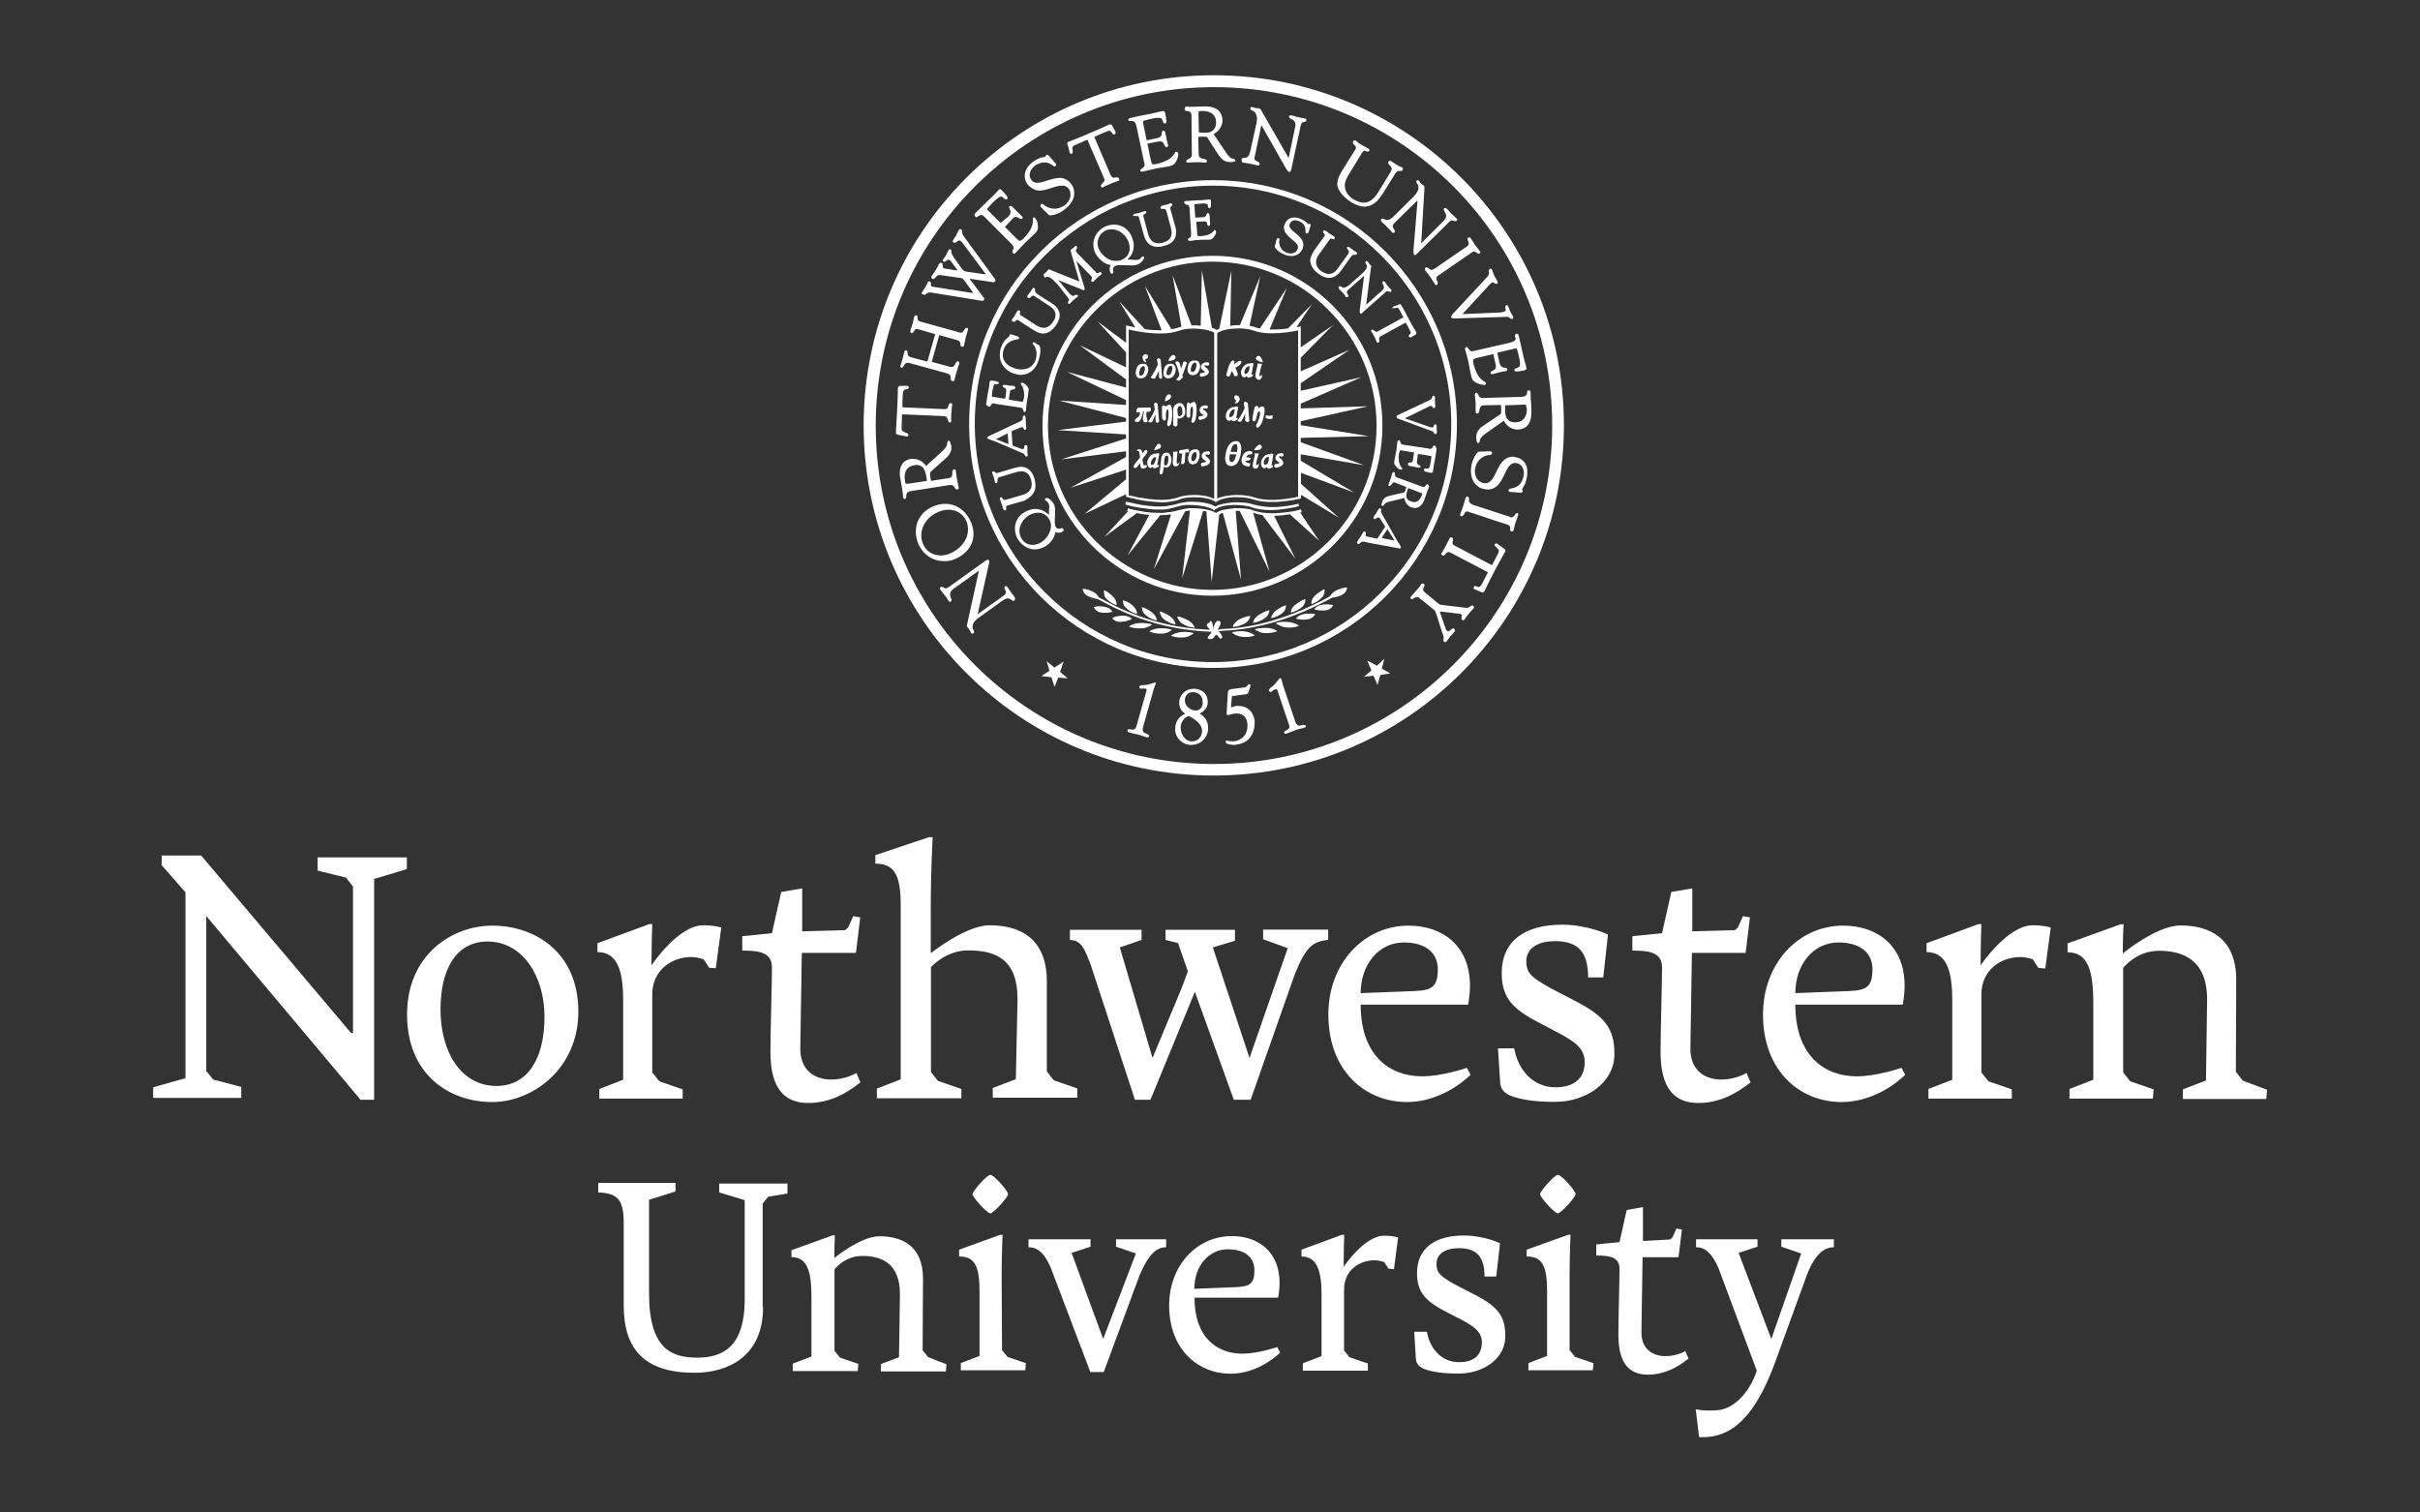 <?xml version="1.0" encoding="utf-8"?>
<!-- Generator: Adobe Illustrator 22.0.1, SVG Export Plug-In . SVG Version: 6.00 Build 0)  -->
<svg version="1.1" id="Layer_1" xmlns="http://www.w3.org/2000/svg" xmlns:xlink="http://www.w3.org/1999/xlink" x="0px" y="0px"
	 viewBox="0 0 1280 800" enable-background="new 0 0 1280 800" xml:space="preserve">
<rect x="0" y="0" width="1280" height="800" fill="#333333" stroke="none"/>
<g>
	<path fill="#fff" d="M85.5,452.5v5.1l12.6,14.4v98.3L81,575.1v5.6h46.6v-5.8l-14.8-3.9l-3.7-4.5v-82l81.6,97.2h7.2V464.9
		l17.3-5.2v-6.2h-47.2v7l15,3.7l3.7,4.7v77.7v-0.2h-1l-79.3-93.9H85.5z M260.4,582.9c-23.1,0-45.1-14.8-45.1-46.3
		c0-31.3,23.5-47,45.1-47c22.7,0,45.5,14.2,45.5,45.5C305.9,565.2,281.8,582.9,260.4,582.9L260.4,582.9z M288,537.8
		c0-21.6-11.7-39.8-30.1-39.8c-16.5,0-24.9,14.4-24.9,36s10.3,40.4,29.7,40.4C279.5,574.3,288,559.4,288,537.8z M538.2,528.5
		c0-21.6-12-25.8-26.2-25.8c-11.9,0-19.6,8.9-19.6,8.9v55.4l3.7,4.7l12.4,4.3v4.9h-44.7v-5.1l12.6-4.9v-92.7
		c0-16.7-4.3-21.4-13.4-21.4v-4.5l28.4-9.5h1.9c0,0-1,19.8-1,34.6v26.8c0,0,18.5-14.8,31.1-14.8c15.7,0,30.3,6.6,30.3,29.7v47.6
		l3.7,4.7l12.4,4.3v4.9h-44.7v-5.1l12.2-4.7L538.2,528.5L538.2,528.5z M719.7,531.4c0,26.8,15.2,37.9,32.5,37.9
		c10.7,0,23.7-4.5,23.7-4.5l1.9,3.7c-4.7,4.7-17.5,14.4-33.6,14.4c-22,0-41.6-16.3-41.6-46.3c0-27.2,18.9-47,42.4-47
		c18.3,0,32.5,10.9,32.5,31.7c0,5.4-1,10.1-1,10.1H719.7L719.7,531.4z M748.1,524.2c9.1-0.4,12.4-2.1,12.4-11.5
		c0-8.2-5.8-14.2-18.1-14.2c-12.8,0-22.7,11.3-22.7,26.8L748.1,524.2z M798.6,579.4c-1.4-0.6-4.9-2.5-5.1-6.6l-1.2-18.3h8.6
		c2.3,12.4,10.7,20.6,21.8,20.6c11.1,0,15.5-5.8,15.5-13.4c0-7.4-6-11.1-13.2-15l-9.7-5.1c-14-7.2-21-12.8-21-26.8
		c0-17.3,12.4-25.7,31.9-25.7c13.6,0,24.3,5.2,24.3,5.2L848,517h-8c0-14-5.8-19.2-17.5-19.2c-8,0-15.2,3.1-15.2,10.7
		c0,6.2,2.5,8.9,17.7,16.7l8.7,4.5c15.7,8.2,20.2,14.8,20.2,27.8c0,15.7-15.7,25.3-31.1,25.3C812.8,582.9,804,581.7,798.6,579.4
		L798.6,579.4z M949.6,531.4c0,26.8,15.2,37.9,32.5,37.9c10.7,0,23.7-4.5,23.7-4.5l1.9,3.7c-4.7,4.7-17.5,14.4-33.6,14.4
		c-22,0-41.6-16.3-41.6-46.3c0-27.2,18.9-47,42.4-47c18.3,0,32.5,10.9,32.5,31.7c0,5.4-1,10.1-1,10.1H949.6L949.6,531.4z M978,524.2
		c9.1-0.4,12.4-2.1,12.4-11.5c0-8.2-5.8-14.2-18.1-14.2c-12.8,0-22.7,11.3-22.7,26.8L978,524.2z M1186.3,571.6l-3.7-4.7l0.2-48.6
		c0-22.5-14.6-28.8-29.5-28.8c-12.6,0-30.5,14.8-30.5,14.8c0-8.2,0.4-15.4,0.4-15.4h-1.6l-28,10.1v4.7c10.7,0,13.6,9.5,13.6,27v40.4
		l-12.6,4.9v5.1h44.1l0.4-4.9l-12.4-4.3l-3.7-4.7v-55.2c0,0,6.8-9.1,18.9-9.1c12.4,0,25.5,4.5,25.5,25.8l-0.6,42.8l-12.2,4.7v5.1
		h44.1l0.4-4.9L1186.3,571.6L1186.3,571.6z M652.6,581.7L632,524.6l-23.5,57.1h-8.2l-23.1-70.5c-3.3-8.9-5.1-14-11.3-14v-5.4h37.9
		v5.4l-11.5,3.9l17.3,58.5l15.2-36.5l3.5-9.3l-5.2-15l-6.6-1.6v-5.4h36.7v5.8l-11.7,3.5l19.4,58.5l20.2-58.1l-13-4.7v-5.1h34.4v5.4
		c-8,1-11.7,3.1-17.9,18.9l-23.1,65.7H652.6L652.6,581.7z M453,567.5c0,0-5.4,3.5-13.4,3.5c-8.7,0-16.5-4.9-16.3-16.7l0.8-50.3h28.6
		l0.4-3.1l1.9-15.7l-3.7-0.6l-2.7,6l-1.6,1.4l-22.5,0.6h-0.2v-22.7l-11.1,1.9l-4.9,21.8l-15.7,1.6v7.6c8.7,0,15.7,0.8,15.7,8.9
		c0,8.4-0.8,34.2-0.8,44.7c0,19.6,7.6,27,20,27c10.7,0,19.6-4.5,27.6-10.9L453,567.5L453,567.5z M923.8,567.5c0,0-5.4,3.5-13.4,3.5
		c-8.7,0-16.5-4.9-16.3-16.7l0.8-50.3h28.4l0.4-3.1l1.9-15.7l-3.7-0.6l-2.7,6l-1.6,1.4l-22.5,0.6v-22.7l-11.1,1.9l-4.9,21.8
		l-15.7,1.6v7.6c8.7,0,15.7,0.8,15.7,8.9c0,8.4-0.8,34.2-0.8,44.7c0,19.6,7.6,27,20,27c10.7,0,19.6-4.5,27.6-10.9L923.8,567.5
		L923.8,567.5z M381.5,490.6c-0.2,0-3.3-1.2-9.5-1.2c-13.4,0-27.4,21.2-27.4,21.2c0-11.7,0.4-21.8,0.4-21.8h-1.6L316,498.9v4.7
		c10.3,0,13.6,9.3,13.6,25.5v42l-12.6,4.9v5.1h44.1v-4.9l-12.4-4.3l-3.7-4.7v-41.2c0-12.6,9.9-19.8,20.8-19.8c2.1,0,4.5,0.6,6.4,1.2
		l2.9,4.5l3.5,0.2L381.5,490.6L381.5,490.6z M1084.7,490.6c-0.2,0-3.3-1.2-9.5-1.2c-13.4,0-27.6,21.2-27.6,21.2
		c0-11.7,0.4-21.8,0.4-21.8h-1.6l-27.4,10.1v4.7c10.3,0,13.6,9.3,13.6,25.5v42l-12.6,4.9v5.1h44.1v-4.9l-12.4-4.3l-3.7-4.7v-41.2
		c0-12.6,9.9-19.8,20.8-19.8c2.1,0,4.5,0.6,6.4,1.2l2.9,4.5l3.7,0.4L1084.7,490.6z"/>
	<g>
		<path fill="#fff" d="M631.8,686.4c0,20.9,11.8,29.6,25.3,29.6c8.3,0,18.5-3.5,18.5-3.5l1.5,2.9c-3.6,3.6-13.6,11.2-26.2,11.2
			c-17.1,0-32.5-12.7-32.5-36.1c0-21.2,14.7-36.7,33.1-36.7c14.3,0,25.3,8.5,25.3,24.7c0,4.2-0.8,7.9-0.8,7.9H631.8L631.8,686.4z
			 M653.8,680.8c7.1-0.3,9.7-1.7,9.7-8.9c0-6.4-4.5-11.1-14.1-11.1c-10,0-17.7,8.8-17.7,20.9L653.8,680.8z M530,714.1l2.9,3.6
			l9.7,3.3l-0.3,3.8h-34.1V721l9.9-3.8v-34.1c0-13.8-2.7-18.5-10.8-18.5v-3.6l21.8-7.9h1.2c0,0-0.5,10.3-0.5,21.2L530,714.1
			L530,714.1z M576.8,655.5v3.9l-10,3.3l16.7,45.5l17.3-45.2l-10.5-3.6v-3.9h26.5v4.2c-3.9,0-8.6,2-14,14.7l-19,51.3h-7.1
			l-20.9-55.1c-3.3-7.9-7.1-10.9-11.8-10.9v-4.2H576.8L576.8,655.5z M752.8,723.9c-1.1-0.5-3.8-2-3.9-5.2l-0.9-14.3h6.7
			c1.8,9.7,8.3,16.1,17,16.1s12.1-4.5,12.1-10.5c0-5.8-4.7-8.6-10.3-11.7l-7.6-3.9c-10.9-5.6-16.4-10-16.4-20.9
			c0-13.5,9.7-20,24.9-20c10.6,0,19,4.1,19,4.1l-2,17.6h-6.2c0-10.9-4.5-15-13.6-15c-6.2,0-11.8,2.4-11.8,8.3c0,4.9,2,7,13.8,13
			l6.8,3.5c12.3,6.4,15.8,11.5,15.8,21.8c0,12.3-12.3,19.7-24.3,19.7C763.9,726.6,757.2,725.7,752.8,723.9L752.8,723.9z
			 M908.9,670.6c-3.5-7.9-7.1-10.9-11.8-10.9v-4.2h32.5v3.9l-10,3.3l17.3,45.5l15.8-45.2l-10.5-3.6v-3.9H970v4.2
			c-3.9,0-9.4,2-14.3,14.7l-17.4,47.8c-9.7,25.5-21.5,39-39.6,37.9l-1.8-14.7c0,0,4.1,1.1,11.5,0.5c8.6-0.6,17.1-9.4,20.8-20.9
			L908.9,670.6L908.9,670.6z M490.9,717.8l-2.9-3.6l0.2-37.9c0-17.6-11.4-22.4-23.1-22.4c-9.9,0-23.8,11.5-23.8,11.5
			c0-6.4,0.3-12,0.3-12h-1.2l-21.8,7.9v3.6c8.3,0,10.6,7.4,10.6,21.1v31.5l-9.9,3.8v3.9h34.4l0.3-3.8l-9.7-3.3l-2.9-3.6v-43.1
			c0,0,5.3-7.1,14.7-7.1c9.7,0,19.9,3.5,19.9,20.2l-0.5,33.4l-9.6,3.6v3.9h34.4l0.3-3.8L490.9,717.8L490.9,717.8z M891.4,714.6
			c0,0-4.2,2.7-10.5,2.7c-6.8,0-12.9-3.8-12.7-13l0.6-39.3h19l0.3-2.4l1.5-12.3l-2.9-0.5l-2.1,4.7l-1.2,1.1l-14.4,0.8v-17.9
			l-8.6,1.5l-3.8,17l-12.3,1.2v5.9c6.8,0,12.3,0.6,12.3,7S856,697.8,856,706c0,15.3,5.9,21.1,15.6,21.1c8.3,0,15.3-3.5,21.5-8.5
			L891.4,714.6L891.4,714.6z M739.5,654.5c-0.2,0-2.6-0.9-7.4-0.9c-10.5,0-21.4,16.5-21.4,16.5c0-9.1,0.3-17,0.3-17h-1.2l-21.4,7.9
			v3.6c8,0,10.6,7.3,10.6,19.9v32.8l-9.9,3.8v3.9h34.4v-3.8l-9.7-3.3l-2.9-3.6v-32.2c0-9.9,7.7-15.5,16.2-15.5c1.7,0,3.5,0.5,5,0.9
			l2.3,3.5l2.9,0.3L739.5,654.5L739.5,654.5z M523.8,641.8c-1.7,0-9.4-8.5-9.4-10.2c0-1.5,7.6-10.2,9.4-10.2c2,0,9.4,8.6,9.4,10.2
			S525.5,641.8,523.8,641.8z M830.2,714.1l2.9,3.6l9.7,3.3l-0.3,3.8h-34.1V721l9.9-3.8v-34.1c0-13.8-2.7-18.5-10.8-18.5v-3.6l22-7.9
			h1.2c0,0-0.5,10.3-0.5,21.2L830.2,714.1L830.2,714.1z M403.6,691.5c0,25.9-18.5,34.6-36.2,34.6c-26.5,0-37.5-12.4-37.5-35.6v-43.7
			c0-12.7-3.5-15.6-13.5-16.1v-5h40.9v4.5l-14,4.4V684c0,29.7,12,34.1,25.6,34.1c14.3,0,25-6.7,25-30.8v-52.5l-13.5-4.1V626h36.1
			v5.3l-10.2,1.7l-2.9,3.6V691.5z M824,641.8c-1.7,0-9.4-8.5-9.4-10.2c0-1.5,7.6-10.2,9.4-10.2c2,0,9.4,8.6,9.4,10.2
			S825.6,641.8,824,641.8z"/>
	</g>
	<g>
		<g>
			<path fill="#fff" d="M667.7,272.4l17.5,23.2l-11.3-22.8c3,0,5.8-0.4,8.3-0.8l15.5,14l-10-14.9c0.6-0.2,0.8-0.2,0.8-0.2
				l-0.4-1.5c0,0-0.6,0.2-1.3,0.4c-1.3,0.4-3.4,0.8-6,1.1c-2.3,0.2-4.7,0.6-7.4,0.6h-0.2c-2.3,0-4.7-0.2-6.8-0.6
				c-1.1-0.2-2.3-0.6-3.2-0.8c-0.4-0.2-0.8-0.2-0.9-0.4c-2.1-0.6-4.5-0.9-7.2-0.9h-1.9c-2.5,0.2-4.9,0.6-7.2,1.1
				c-0.4,0.2-0.9,0.4-1.3,0.6c-0.6,0.2-1.1,0.6-1.5,0.8c-1.5-0.9-3.4-1.5-5.7-1.9c-0.4,0-0.8-0.2-1.1-0.2c-1.7-0.2-3.4-0.4-5.1-0.4
				h-2.1c-0.6,0-1.1,0.2-1.7,0.2c-1.5,0.2-3,0.6-4.3,0.9c-1.1,0.4-2.3,0.6-3.4,0.8c-1.5,0.2-3.2,0.4-4.9,0.6h-1.3
				c-1.7,0-3.4-0.2-4.9-0.2c-2.1-0.2-4-0.4-5.7-0.8c-2.3-0.4-4.1-0.8-5.3-1.1c-0.8-0.2-1.1-0.4-1.1-0.4l-0.4,1.5c0,0,0.2,0,0.4,0.2
				L584.1,284l17.2-12.6c1.9,0.4,4.1,0.8,6.6,0.9l-11.5,21.5l17.3-21.3c1.9,0,3.8-0.2,5.7-0.4l-9.1,29l16.6-30.7
				c0.8-0.2,1.7-0.2,2.5-0.4l-4.1,35.8l11.1-35.6c0.6,0,1.1,0.2,1.7,0.4l2.8,37.1l4-35.6c0.6-0.4,1.3-0.6,1.9-0.8l9.6,35.3
				l-2.8-36.4h2.1l15.8,32.2l-8.7-31.3C664.3,271.8,666,272.2,667.7,272.4L667.7,272.4z"/>
		</g>
		<g>
			<path fill="#fff" d="M770.6,224.3c0-71.3-57.7-129-129-129s-129,57.7-129,129s57.7,129,129,129
				C712.9,353.4,770.6,295.5,770.6,224.3L770.6,224.3z M641.6,350.2c-34.7,0-66.2-14.1-89-37c-22.8-22.6-37-54.1-37-89
				c0-34.7,14.1-66.2,37-89s54.3-37,89-37c34.7,0,66.2,14.1,89,37c22.8,22.8,37,54.3,37,89s-14.1,66.2-37,89
				C707.8,336.1,676.3,350.2,641.6,350.2z"/>
			<path fill="#fff" d="M642,39.8c-102.2,0-185.2,83-185.2,185.2s83,185.2,185.2,185.2s185.2-83,185.2-185.2S744.4,39.8,642,39.8
				z M768.6,351.7c-32.4,32.4-77.1,52.4-126.5,52.4s-94.1-20-126.5-52.4c-32.4-32.4-52.4-77.1-52.4-126.5s20-94.1,52.4-126.5
				c32.4-32.4,77.1-52.6,126.5-52.6c49.4,0,94.1,20,126.5,52.4S821,175.6,821,225C821,274.6,801,319.3,768.6,351.7z"/>
			<path fill="#fff" d="M731.2,225.2c0-49.6-40.2-89.9-89.9-89.9c-49.6,0-89.9,40.2-89.9,89.9c0,49.6,40.2,89.9,89.9,89.9
				C690.9,315,731.2,274.8,731.2,225.2z M641.3,312c-23.9,0-45.6-9.8-61.5-25.5c-15.7-15.7-25.5-37.3-25.5-61.3s9.8-45.6,25.5-61.3
				s37.3-25.5,61.5-25.5c23.9,0,45.6,9.6,61.3,25.5c15.7,15.7,25.5,37.3,25.5,61.3s-9.8,45.6-25.5,61.3
				C686.9,302.1,665.2,312,641.3,312z"/>
			<path fill="#fff" d="M684.8,266.9c-1.9,0.4-4.3,0.8-7.4,1.1c-1.3,0.2-2.8,0.2-4.1,0.2h-1.7c-2.8-0.2-5.7-0.6-8.3-1.3H663
				c-0.6-0.2-1.3-0.4-1.9-0.6c-1.9-0.4-4.1-0.6-6.2-0.6h-2.1c-2.8,0.2-5.5,0.6-7.7,1.3h-0.2c-0.8,0.2-1.3,0.6-2.1,0.9
				c-2.8-1.7-7.5-2.5-11.9-2.5h-2.1c-2.3,0.2-4.5,0.6-6.2,1.1c-0.8,0.2-1.5,0.6-2.5,0.6c-0.9,0.2-2.1,0.4-3.2,0.6
				c-1.3,0.2-2.6,0.2-4.1,0.2c-1.1,0-2.3,0-3.4-0.2c-1.1,0-2.5-0.2-3.6-0.4c-1.7-0.2-3.4-0.4-4.9-0.8c-0.6-0.2-1.1-0.2-1.7-0.4
				c-2.3-0.4-3.6-0.8-3.6-0.8l-0.4,1.5c0,0,1.1,0.4,2.8,0.8c1.5,0.4,3.6,0.8,6,1.1l4.5,0.6c1.3,0.2,2.8,0.2,4.1,0.2h2.6
				c1.3,0,2.6-0.2,4-0.6c1.1-0.2,2.3-0.6,3.4-0.9c1.3-0.4,3-0.8,4.7-0.9h3c1.9,0,3.8,0.2,5.7,0.6h0.4c2.1,0.4,4,1.1,5.3,1.9l0.4,0.4
				l0.4-0.4c0.4-0.2,0.8-0.6,1.3-0.8c0.2-0.2,0.6-0.2,0.8-0.4c2.1-0.8,4.7-1.3,7.4-1.3h1.9c2.5,0,4.9,0.4,6.8,0.8
				c0.4,0.2,0.8,0.2,0.9,0.2c0.8,0.2,1.5,0.6,2.3,0.8c2.5,0.6,4.9,0.8,7.5,0.9h0.9c2.1,0,4-0.2,5.7-0.4c2.8-0.4,5.1-0.8,6.8-1.1
				c1.3-0.4,2.1-0.6,2.3-0.6l-0.4-1.5C687.5,266.3,686.5,266.5,684.8,266.9L684.8,266.9z M613.4,323.5c0,0,0.4,2.5,1.9,3.8
				c3,2.5,6.4,3,6.4,3s0.2-2.6-4-5.1C614.3,323.3,613.4,323.5,613.4,323.5L613.4,323.5z M603.9,321.2c0,0,0.2,2.5,1.7,3.8
				c2.8,2.6,6.2,3.2,6.2,3.2s0.4-2.5-3.6-5.1C604.9,321,603.9,321.2,603.9,321.2z M593.9,317.6c0,0,0,2.5,1.5,3.8
				c2.6,2.6,6,3.4,6,3.4s0.4-2.5-3.2-5.3C595.1,317.4,593.9,317.6,593.9,317.6z M583.9,312.3c0,0-0.2,2.5,0.9,4
				c2.5,2.8,5.7,3.8,5.7,3.8s0.8-2.5-2.6-5.3C584.9,312.1,583.9,312.3,583.9,312.3z M622.6,326.1c0,0,0.8,2.5,2.5,3.6
				c3.4,2.3,6.8,2.3,6.8,2.3s-0.4-2.6-4.7-4.5C623.5,325.7,622.6,326.1,622.6,326.1z M604.5,329.5c-5.1-0.2-7.4,1.9-7.4,1.9
				s2.8,1.3,7.4,0.9c2.5-0.2,4.9-1.9,4.9-1.9S608.8,329.7,604.5,329.5z M615.1,332.3c-5.1-0.2-7.2,1.7-7.2,1.7s3,1.5,7.4,1.1
				c2.5-0.2,4.5-1.9,4.5-1.9S619.4,332.5,615.1,332.3z M626.7,334.2c-5.1,0-7.4,2.1-7.4,2.1s3,1.3,7.4,0.8c2.5-0.4,4.7-2.1,4.7-2.1
				S631.1,334.4,626.7,334.2z"/>
			<path fill="#fff" d="M707.5,312c-2.6,1.1-3.6,2.5-4,3.4c-20.4,11.1-39.8,16.8-57.1,17.3l-2.3,0.4c0.8-1.5,2.6-4.1,0.6-4.7
				c-2.1-0.6-3.4,4.5-2.5,4.9H642c-0.4-2.1-1.1-6.6-2.1-4.3c-0.2,0.8-3.6,0.6,0.2,4.1c-26.2-1.1-44.1-8.9-59-17.2
				c-0.4-0.9-1.3-2.3-4-3.4c-3.6-1.5-4.5-0.9-4.5-0.9s0.4,2.3,2.3,3.4c2.3,1.3,4.5,1.7,5.8,1.9c15.1,8.3,33.4,16.2,60.2,17.3
				c-0.4,1.3-3.6,3.4-1.3,3.8c3.2,0.6,2.8-3.4,4.3-1.9c1.5,1.5,1.1,2.1,2.3,1.5c0.9-0.6-0.4-2.6-1.7-3.6l2.5-0.4
				c17.5-0.6,37.1-6.2,57.7-17.5c1.1-0.2,3.6-0.4,5.8-1.9c1.7-1.1,2.1-3.4,2.1-3.4S711,310.4,707.5,312L707.5,312z M592.8,325.7
				c-4,0.4-4.5,1.3-4.5,1.3s1.5,1.9,3.6,1.9c3.8,0.2,6.8-1.5,6.8-1.5S597.3,325.3,592.8,325.7z M583.2,320.8c-4-0.4-4.7,0.4-4.7,0.4
				s1.1,2.1,3,2.6c3.6,0.9,6.8-0.2,6.8-0.2S587.7,321.2,583.2,320.8L583.2,320.8z"/>
			<path fill="#fff" d="M662.8,329.5c0,0,3.4-0.4,6.6-2.8c1.7-1.3,2.1-3.8,2.1-3.8s-0.9-0.4-4.5,1.7
				C662.6,326.8,662.8,329.5,662.8,329.5z M672.4,327c0,0,3.4-0.6,6.2-3c1.5-1.3,1.7-3.8,1.7-3.8s-0.9-0.2-4.3,1.9
				C672.2,324.6,672.4,327,672.4,327z M682.8,324c0,0,3.4-0.6,6.2-3.2c1.5-1.5,1.5-3.8,1.5-3.8s-1.1-0.2-4.3,2.1
				C682.4,321.4,682.8,324,682.8,324L682.8,324z M696.5,314.2c-3.6,2.8-2.8,5.3-2.8,5.3s3.4-0.9,5.8-3.8c1.3-1.5,1.1-4,1.1-4
				S699.5,311.8,696.5,314.2L696.5,314.2z M652,331.6c0,0,3.4,0,6.8-2.1c1.9-1.1,2.6-3.6,2.6-3.6s-0.9-0.4-4.7,1.1
				C652.4,328.9,652,331.6,652,331.6z M674.8,329.7c0,0,2.5,1.7,4.9,2.1c4.5,0.6,7.4-0.8,7.4-0.8s-2.3-2.1-7.4-2.1
				C675.4,328.9,674.8,329.7,674.8,329.7z M668.6,332.1c-4.3,0.2-4.9,0.8-4.9,0.8s2.3,1.7,4.5,1.9c4.3,0.4,7.4-0.9,7.4-0.9
				S673.7,331.9,668.6,332.1L668.6,332.1z M651.6,334.6c0,0,2.3,1.9,4.7,2.1c4.3,0.8,7.4-0.6,7.4-0.6s-2.1-2.1-7.2-2.3
				C652.2,334,651.6,334.6,651.6,334.6z M691,324.6c-4.5,0.4-5.5,2.6-5.5,2.6s3.2,1.1,7,0.2c2.1-0.6,3.2-2.5,3.2-2.5
				S695,324.4,691,324.6L691,324.6z M700.7,319.7c-4.5,0.2-5.5,2.6-5.5,2.6s3.2,1.1,6.8,0.4c1.9-0.4,3.2-2.5,3.2-2.5
				S704.6,319.5,700.7,319.7L700.7,319.7z M535.1,313.8c-1.1-1.5-1.7-2.6-2.3-3.4c-0.2-0.2-0.4-0.4-0.6-0.4c-0.4,0-0.4,0.2-0.6,0.2
				c-0.2,0.2-0.4,0.4-0.4,0.6c0,0.8,0.9,1.5,0.8,2.5c0,0.6-0.2,1.1-1.1,1.7l-13.4,9.6c-0.2,0.2-0.2,0.2-0.4,0.2
				c0-0.2,0.2-0.6,0.2-0.8l5.7-25.5c0.2-0.6,0.2-0.9,0.2-1.3s0-0.6-0.2-0.9c-0.2-0.2-0.4-0.2-0.6-0.2c-0.6,0-0.9,0.4-1.7,0.9
				l-19,13.6c-0.6,0.4-1.1,0.6-1.5,0.6c-0.8,0-1.1-0.8-2.1-0.8c-0.2,0-0.4,0-0.6,0.2c-0.2,0.2-0.4,0.4-0.4,0.6c0,0.2,0,0.4,0.2,0.6
				c0.6,0.8,1.7,2.1,2.5,3.2c0.8,0.9,1.3,2.1,2.1,3c0.2,0.2,0.4,0.4,0.6,0.4s0.4,0,0.4-0.2c0.2-0.2,0.4-0.6,0.4-0.8
				c0-0.9-0.8-1.7-0.8-3c0-0.9,0.4-1.9,1.9-3l13.4-9.6l-6.2,28.1c0,0.2-0.2,0.6-0.2,1.1c0,0.2,0,0.4,0.2,0.6
				c0.4,0.6,0.9,0.9,1.1,1.5c0.4,0.4,0.6,1.1,0.9,1.7c0.2,0.2,0.4,0.4,0.8,0.4c0.2,0,0.2,0,0.4-0.2c0.2-0.2,0.4-0.4,0.4-0.8
				c0-0.8-0.8-1.5-0.8-2.8c0-1.1,0.6-2.8,3.6-4.9l12.1-8.7c1.3-0.9,2.3-1.3,3-1.3c1.3,0,1.7,1.1,2.8,1.3c0.2,0,0.4,0,0.6-0.2
				c0.2-0.2,0.4-0.4,0.4-0.6s0-0.4-0.2-0.6C537.4,316.5,536,315,535.1,313.8L535.1,313.8z M505.1,295.7c6-2.5,9.8-7.4,9.8-13.2
				c0-1.9-0.4-4-1.1-5.8c-2.6-6.4-7.7-10.2-13.8-10.2c-2.1,0-4.1,0.4-6.4,1.3c-5.8,2.5-9.2,7.5-9.2,13.4c0,1.9,0.4,4,1.1,6
				c2.5,6,7.7,9.6,13.8,9.6C501.3,296.9,503.2,296.5,505.1,295.7z M488.1,287.4c-0.6-1.5-0.8-2.8-0.8-4.3c0-5.5,4-10.4,9.2-12.4
				c1.9-0.8,3.6-1.1,5.3-1.1c4.3,0,7.9,2.5,9.4,6.2c0.6,1.5,0.8,3,0.8,4.3c0,5.5-4.1,10.4-9.4,12.6c-1.7,0.8-3.4,1.1-5.1,1.1
				C493.4,293.7,489.8,291.8,488.1,287.4L488.1,287.4z M502.9,256.5c0.9,0,1.5,0.6,1.9,1.1c0.4,0.6,0.6,1.3,1.3,1.3h0.2
				c0.4,0,0.8-0.4,0.8-0.8c-0.2-1.5-0.6-3-0.9-4.5c-0.6-3.4-0.6-4.1-0.6-4.5c0-0.2,0-0.9-0.8-0.9h-0.2c-1.1,0.4-0.8,1.5-0.9,2.6
				s-0.4,1.9-1.9,2.1l-8.5,1.3c-0.2,0-0.4,0.2-0.6,0.2s-0.2,0-0.4-0.6c-0.2-1.7-0.4-2.6-0.4-3.2c0-0.9,0.2-0.9,1.5-2.1l6.2-5.5
				c1.9-1.7,3.6-3.4,3.6-6v-0.9c0-0.2-0.2-0.8-0.4-1.5c-0.2-0.6-0.2-1.3-0.9-1.5h-0.2c-0.4,0-0.6,0.6-0.6,0.8
				c-0.2,0.8,0.2,2.1-2.6,4.7l-8.7,7.9c-1.5-2.3-4-3.8-6.8-3.8h-1.1c-5.1,0.8-6,4.9-6,7.7c0,1.7,0.4,3,0.4,3.2
				c0.4,2.1,0.8,4.3,1.1,6.6c0.2,1.1,0.2,1.5,0.2,1.9v0.8c0.2,0.6,0.4,0.9,0.9,1.1c1.1-0.4,0.8-1.5,0.9-2.3c0.2-0.8,0.4-1.5,2.1-1.9
				l20.4-3.2C502.5,256.5,502.7,256.5,502.9,256.5L502.9,256.5z M490.2,254.4l-10.2,1.5h-0.4c-0.8,0-0.8-0.4-0.9-1.7
				c-0.2-0.6-0.2-1.3-0.2-1.9c0-3,1.3-5.7,5.1-6.2c0.4,0,0.8-0.2,1.1-0.2c3.6,0,4.5,3,4.9,4.5c0.2,1.1,0.6,2.6,0.6,3.4V254.4
				L490.2,254.4z M479.7,230.9c0.4,0,0.6-0.2,0.8-0.8h-0.2h0.2c0-0.9-0.9-0.9-1.1-1.1c-2.1-0.9-2.5-0.8-2.5-2.6v-0.6l0.2-6.6h1.5
				l20.9,0.9c0.9,0,1.3,0.6,1.7,1.5c0.4,0.8,0.2,1.7,1.1,1.9c0.2,0,0.4,0,0.6-0.2s0.2-0.4,0.2-0.6h-0.2h0.2v-1.5c0-0.8,0-2.1,0.2-4
				c0-1.1,0.2-2.3,0.4-3.2c0-0.8-0.8-0.8-0.9-0.8c-1.1,0.2-0.9,1.1-1.3,1.9c-0.2,0.8-0.6,1.3-1.9,1.3h-0.2l-20.6-0.9
				c-0.8,0-1.3,0-1.5-0.2V215v-0.9l0.2-5.8c0.2-1.9,0.8-2.1,1.3-2.3c0.4,0,0.8,0,1.1-0.2c0.4,0,0.8-0.4,0.8-0.9
				c0-0.8-0.8-0.8-0.9-0.8h-3.4c-0.4,0-0.9,0-1.1,0.4c-0.4,0.4-0.4,0.8-0.4,1.1c0,0.8,0,4.5-0.4,11.9c-0.2,5.1-0.6,8.3-0.6,11.5
				c0.2,1.1,1.5,1.1,1.9,1.1L479.7,230.9z M476.8,194.5C476.8,194.5,477,194.5,476.8,194.5c1.1-0.2,1.1-0.9,1.5-1.5
				c0.4-0.6,0.9-1.1,1.7-1.1h0.6l20,5.5c2.3,0.6,2.1,1.5,2.3,2.5v0.4c0,0.4,0,1.1,0.8,1.3h0.4c0.4,0,0.8-0.2,0.8-0.6s0-0.6,0.8-3.4
				c0.6-2.1,1.5-4.9,1.7-5.3v-0.4c0-0.2,0-0.6-0.6-0.8h-0.2c-0.9,0.2-1.1,0.9-1.5,1.7c-0.4,0.8-0.9,1.3-1.7,1.3h-0.6l-9.6-2.6h-0.4
				l4-14.3c0.2,0,0.4,0.2,0.6,0.2l9.2,2.6c1.1,0.4,1.1,0.9,1.3,1.5s-0.2,1.5,0.8,1.9h0.4c0.9,0,0.9-0.9,0.9-1.1
				c0.2-0.8,0.4-1.9,0.9-4.3c0.4-1.3,0.9-2.5,1.1-3.6v-0.2c0-0.6-0.4-0.8-0.6-0.8h-0.2c-0.9,0.2-0.9,0.9-1.5,1.5
				c-0.4,0.8-0.9,1.1-1.7,1.1c-0.2,0-0.4,0-0.6-0.2l-20.6-5.7c-1.5-0.4-1.5-1.3-1.5-2.1v-0.2c0-0.4,0-0.9-0.6-1.1h-0.2
				c-0.4,0-0.9,0.4-1.1,1.3c-0.2,0.8-0.2,1.5-0.6,2.8c-0.2,0.8-0.9,2.6-1.3,4v0.6c0,0.4,0.4,0.8,0.6,0.8h0.2
				c0.8-0.2,0.9-0.8,1.3-1.3c0.4-0.6,0.8-0.9,1.5-0.9c0.2,0,0.4,0,0.8,0.2l7.9,2.3c0.2,0,0.4,0,0.6,0.2c0,0,0.2,0,0.2,0.2l-4,14.1
				v0.2h-0.4l-8.5-2.3c-1.7-0.6-1.5-1.3-1.7-2.3v-0.2c0-0.4,0-0.9-0.6-1.1h-0.2c-0.4,0-0.8,0.4-0.9,0.9c-0.4,1.3-0.6,2.5-0.9,3.6
				c-0.4,1.5-0.9,2.8-1.3,4.1v0.4C476.3,193.9,476.5,194.5,476.8,194.5z M488.5,155.8c0.2,0,0.2,0.2,0.4,0.2
				c0.9-0.2,1.3-1.3,2.8-1.3h0.6l23.4,3.8c1.9,0.4,3,0.6,3.8,0.6c0.4,0,0.8-0.2,0.9-0.4c0.2-0.2,0.2-0.4,0.2-0.6
				c0-0.4-0.2-0.8-0.6-1.1l-7.2-9.6l11.3,1.7c0.6,0,0.9,0.2,1.3,0.2s0.8-0.2,0.9-0.4c0.2-0.2,0.2-0.4,0.2-0.6c0-0.6-0.4-1.1-0.8-1.5
				l-15.7-21.5c-0.9-1.3-1.1-2.1-1.1-2.5v-0.6c0-0.2-0.2-0.6-0.4-0.8c-0.2,0-0.4-0.2-0.6-0.2c-0.4,0-0.6,0.4-0.8,0.6
				c-0.6,0.8-0.9,1.9-1.5,3c-0.6,0.8-1.1,1.5-1.5,2.3c0,0.2-0.2,0.2-0.2,0.4c0,0.4,0.2,0.6,0.6,0.8c0.2,0,0.2,0.2,0.4,0.2
				c0.9-0.2,1.7-1.3,2.5-1.3c0.2,0,0.4,0,0.6,0.2c0.4,0.2,0.6,0.4,0.9,0.8l11.7,15.7c0.4,0.6,0.6,0.9,0.8,1.1h-1.1l-8.9-1.3
				c-0.6,0-1.5-0.4-1.7-0.6s-0.6-0.4-0.9-0.9l-4.1-5.8c-1.3-1.9-1.5-2.6-1.5-3.2v-0.6c0-0.2-0.2-0.6-0.6-0.8h-0.2
				c-0.2,0-0.4,0.2-0.6,0.4c-0.4,0.6-0.6,1.1-1.3,2.6c-0.4,0.8-0.9,1.3-1.5,2.1c0,0.2-0.4,0.4-0.4,0.8c0,0.2,0,0.4,0.4,0.6
				c0.2,0,0.4,0.2,0.4,0.2c0.9-0.2,1.5-1.1,2.3-1.1c0.2,0,0.4,0,0.6,0.2s0.8,0.6,0.9,0.9l3,4.1c0,0.2,0.2,0.2,0.2,0.4h-0.6l-5.7-0.9
				c-0.6,0-0.8-0.2-1.1-0.4s-0.4-0.4-0.4-0.8V140c0-0.2,0-0.6-0.4-0.8c-0.2-0.2-0.4-0.2-0.6-0.2s-0.4,0-0.6,0.2
				c-0.6,0.8-0.9,1.7-1.9,3.4c-0.2,0.4-1.5,2.3-2.3,3.4c-0.2,0.2-0.2,0.4-0.2,0.6s0.2,0.6,0.4,0.8c0.2,0.2,0.4,0.2,0.6,0.2
				c1.5-0.2,1.5-2.3,3.4-2.1h0.4l10.4,1.5c0.6,0,1.1,0.2,1.1,0.2c0.2,0,0.6,0.6,1.1,1.1l4.5,6.2c0.2,0.2,0.2,0.2,0.2,0.4h-0.8
				l-20.2-3.2c-0.4,0-0.8-0.2-0.9-0.2c-0.4-0.2-0.4-0.6-0.4-0.9v-0.8c0-0.2,0-0.6-0.4-0.8c-0.2-0.2-0.4-0.2-0.6-0.2
				s-0.6,0.2-0.6,0.4c-0.6,0.9-0.9,1.7-1.3,2.6c-0.6,0.9-1.3,1.9-1.9,3c-0.2,0.2-0.2,0.6-0.2,0.8C488,155.2,488.1,155.6,488.5,155.8
				L488.5,155.8z M516.2,114.9c0.6,0,1.1-0.4,1.3-0.6c0.6-0.4,0.9-0.6,1.3-0.6c0.9,0,1.9,0.8,2.6,1.7l13,13c1.1,1.1,1.7,1.9,1.7,2.5
				v0.4c-0.4,0.9-0.6,1.3-0.6,1.9c0,0.2,0,0.4,0.2,0.6c0.2,0.2,0.4,0.4,0.6,0.4c0.4,0,0.6-0.2,0.8-0.4c1.1-1.1,2.3-2.5,3.4-3.6
				c2.1-2.3,4.3-4.1,6.6-6.4c1.1-1.1,1.9-1.9,1.9-3.6v-0.4c0-1.5-0.4-3.2-1.5-4.5c-0.2,0-0.2-0.2-0.6-0.4c-0.2,0-0.4,0-0.4,0.2
				c-0.2,0.2-0.2,0.4-0.2,0.6v1.3c0,1.7-0.6,4.7-4.9,9.1c-0.9,0.9-1.7,1.3-2.1,1.3s-0.9-0.6-1.9-1.5l-5.3-5.3l-0.6-0.6l0.2-0.2
				l4.1-4.3c0.6-0.6,1.1-0.8,1.5-0.8c0.9,0,1.7,1.1,2.8,1.1c0.2,0,0.4,0,0.6-0.2c0.2-0.2,0.2-0.4,0.2-0.6s-0.2-0.6-0.4-0.6l-2.3-2.3
				l-2.8-2.8c-0.2-0.2-0.6-0.4-0.9-0.4c-0.2,0-0.4,0-0.6,0.2c-0.2,0.2-0.2,0.4-0.2,0.6c0.2,0.8,0.9,1.3,0.8,2.5
				c0,0.6-0.2,1.3-1.1,2.3l-3.2,2.6l-0.8,0.8c0,0-0.2-0.2-0.8-0.6l-5.3-5.3c-0.9-0.9-1.3-1.3-1.1-1.5c0-0.2,0.6-0.9,2.1-2.5
				c1.1-1.1,3.8-4,5.1-4h0.2c0.8,0,1.3,1.3,2.5,1.5c0.2,0,0.4,0,0.6-0.2c0-0.2,0.2-0.2,0.2-0.6c0-0.8-0.6-1.5-3-4
				c-0.4-0.2-0.6-0.6-0.9-0.6c-0.2,0-0.4,0-0.6,0.2c-0.9,0.9-3.4,3.6-4,4.1c-1.1,1.1-2.8,2.6-8.1,7.9c-0.6,0.6-0.9,0.9-0.9,1.3
				c0,0.2,0.2,0.4,0.2,0.6C515.9,114.7,516.1,114.9,516.2,114.9L516.2,114.9z M549.8,100.8c4.1,0,8.7-2.8,12.1-2.6
				c1.3,0,2.5,0.4,3.4,1.7c0.8,0.9,0.9,2.1,0.9,3.2c0,2.3-1.5,4.5-3.6,5.8c-1.7,1.1-3.4,1.5-4.9,1.5c-2.3,0-4.3-1.1-5.1-1.7
				c-0.6-0.4-0.8-0.8-1.3-0.9c-0.2,0-0.4,0-0.6,0.2c-0.2,0.2-0.4,0.4-0.4,0.8s0.2,0.8,0.6,1.1l3.8,3.8c0.4,0.2,0.6,0.2,0.9,0.2
				c1.5,0,4.3-0.8,6.4-2.3c4.7-3.2,6.2-6.6,6.2-9.4c0-1.9-0.6-3.4-1.3-4.5c-1.9-2.6-4.1-3.6-6.4-3.6c-4.1,0-8.7,2.6-11.9,2.6
				c-1.3,0-2.3-0.4-3.2-1.7c-0.6-0.9-0.8-1.7-0.8-2.5c0-1.9,1.3-3.8,3.2-5.1c1.5-0.9,3-1.5,4.5-1.5c1.5,0,3,0.4,4.3,1.5
				c0.2,0.2,0.8,0.6,1.3,0.6c0.2,0,0.4,0,0.4-0.2c0.2-0.2,0.4-0.4,0.4-0.8c0-0.4-0.2-0.6-0.4-0.6l-3.6-4.1c-0.2-0.2-0.4-0.4-0.8-0.4
				c-0.2,0-0.4,0-0.6,0.2c-0.6,0.6-0.4,0.9-0.4,0.8c0,0.2-2.5-0.2-6.4,2.6c-2.6,1.9-4.5,4.5-4.5,7.5c0,1.5,0.4,2.8,1.3,4.3
				C545.5,99.8,547.7,100.8,549.8,100.8L549.8,100.8z M565.8,80.8c0.2,0.4,0.4,0.6,0.8,0.6h0.2c0.4-0.2,0.6-0.6,0.6-0.9v-0.6
				c0-0.6-0.2-1.1-0.2-1.5c0-0.9,0.2-1.1,1.9-1.9l6-2.6c0.2,0.2,0.6,0.9,0.6,1.3l8.3,19.2c0.2,0.2,0.2,0.6,0.2,0.8
				c0,1.3-1.7,1.7-1.9,3v0.4c0.2,0.2,0.4,0.6,0.8,0.6c0.2,0,0.4,0,0.4-0.2c0.4-0.2,0.9-0.6,5.1-2.3c1.1-0.4,2.1-0.8,3-1.1
				c0.4-0.2,0.6-0.4,0.4-0.8c0-0.2-0.2-0.4-0.2-0.4c-0.2-0.4-0.6-0.6-0.9-0.6c-0.6,0-1.1,0.2-1.7,0.2s-1.1-0.2-1.7-1.3l-8.1-18.9
				c-0.4-0.9-0.6-1.3-0.6-1.5h0.2c0.2-0.2,0.6-0.2,0.9-0.4l5.3-2.3c0.8-0.4,1.1-0.4,1.5-0.4c0.8,0,0.9,0.4,1.3,0.8
				c0.2,0.4,0.4,1.1,1.1,1.1h0.4c0.4-0.2,0.6-0.4,0.6-0.8c0-0.4-0.2-0.6-0.2-0.8l-1.5-2.8c-0.2-0.6-0.6-0.9-1.1-0.9
				c-0.2,0-0.6,0-0.9,0.2c-0.8,0.4-4.1,1.9-10.7,4.7c-4.7,2.1-7.7,3.2-10.6,4.3c-0.4,0.2-0.6,0.6-0.6,0.9c0,0.6,0.2,0.9,0.4,1.3
				L565.8,80.8L565.8,80.8z M598.1,64h0.6c1.7,0,2.1,1.5,2.5,3.2l3.8,17.9c0.2,0.8,0.4,1.5,0.4,2.1s-0.2,0.9-0.6,1.3
				c-0.9,0.8-1.5,0.8-1.7,1.7c0,0.4,0.4,0.6,0.8,0.6h0.4c1.7-0.4,3.2-0.8,4.7-1.1c3-0.8,6-1.1,9.1-1.7c1.7-0.4,2.8-0.6,3.8-2.3
				c0.6-1.1,1.3-2.5,1.3-3.8v-0.8c0-0.2-0.2-0.6-0.8-0.8H622c-0.6,0.2-0.4,0.6-0.8,0.9c-0.8,1.3-2.6,4-9.4,5.5
				c-0.8,0.2-1.1,0.2-1.5,0.2c-1.3,0-1.1-0.6-1.7-2.6l-1.5-7.4c0-0.4-0.2-0.6-0.2-0.8c0-0.2,0-0.2,0.4-0.2l5.8-1.1h0.8
				c0.9,0,1.3,0.6,1.7,1.3c0.4,0.6,0.4,1.5,1.3,1.7h0.2c0.4,0,0.8-0.4,0.8-0.8V77c-0.2-1.1-0.6-2.1-0.8-3c-0.2-1.3-0.4-2.6-0.8-4
				c-0.2-0.4-0.2-0.9-0.9-0.9h-0.2c-0.9,0.4-0.6,1.3-0.8,2.1c-0.2,0.8-0.6,1.5-2.5,1.9l-4.3,0.9c-0.6,0.2-0.9,0.2-0.9,0.2
				c-0.2,0,0,0.2-0.4-0.9l-1.5-7.4c-0.2-0.8-0.2-1.3-0.2-1.5c0-0.6,0.4-0.6,3.2-1.3c1.1-0.2,3.2-0.8,4.9-0.8c0.8,0,1.3,0.2,1.7,0.4
				c0.2,0.2,0.4,0.8,0.6,1.3c0.2,0.6,0.4,1.3,1.1,1.3h0.2c0.4-0.2,0.8-0.6,0.6-1.5c0-0.8-0.2-1.9-0.6-4c-0.2-0.4-0.2-0.9-0.9-1.1
				h-0.2c-1.3,0.2-4.9,1.1-5.7,1.3c-1.7,0.4-3.8,0.6-11.1,2.3c-0.9,0.2-1.5,0.4-1.7,1.1v0.2C597.1,64,597.7,64,598.1,64L598.1,64z
				 M626.6,57.8c0.2,1.1,1.3,0.9,2.1,1.1c0.8,0.2,1.5,0.6,1.5,2.3l0.2,20.6c0,1.3-0.6,1.7-1.3,2.1c-0.6,0.4-1.5,0.4-1.7,1.3
				c0,0.4,0.4,0.8,0.8,0.8c1.5,0,3-0.2,4.5-0.2h1.1c2.3,0,3,0.2,3.4,0.2h0.2c0.2,0,0.6,0,0.8-0.4h0.2v-0.4c-0.2-1.1-1.5-1.1-2.5-1.3
				c-0.9-0.4-1.9-0.6-1.9-2.3l-0.2-8.5v-0.4c0-0.2-0.2-0.2,0.8-0.4h1.9c2.5,0,1.7,0,3,1.9l4.5,7c1.5,2.3,3.2,4.5,6.4,4.5h1.5
				c0.4-0.2,0.9,0,1.3-0.4h0.2v-0.4v0.2v-0.2c0-0.4-0.4-0.8-0.6-0.8c-0.8-0.2-2.1,0-4.3-3.4l-6.6-9.8c2.6-1.3,4.7-4,4.7-7.2
				c-0.2-6.8-6.2-7.4-8.9-7.4h-1.1c-2.1,0-4.3,0.2-6.8,0.2h-0.4c-1.5,0-1.3-0.2-2.1-0.2h-0.2C627.1,56.8,626.6,57,626.6,57.8
				C626.6,57.6,626.6,57.6,626.6,57.8C626.6,57.6,626.6,57.6,626.6,57.8C626.6,57.6,626.6,57.6,626.6,57.8
				C626.6,57.6,626.6,57.6,626.6,57.8C626.6,57.6,626.6,57.8,626.6,57.8L626.6,57.8z M633.9,59.8c0-1.3,0.4-0.9,1.9-1.1h0.2
				c3.8,0,7.2,1.5,7.2,6v0.2c0,4.5-3.6,5.3-5.1,5.3h-2.3c-0.6,0-1.1,0-1.3-0.2c-0.2,0-0.2,0-0.4-0.2L633.9,59.8L633.9,59.8z
				 M657.5,86c0.4,0,2.5,0.4,3.8,0.6c1.9,0.4,3,0.8,4,0.9h0.2c0.6,0,0.8-0.6,0.8-0.8v-0.2c-0.2-0.9-1.1-0.9-1.7-1.3
				c-0.8-0.4-1.1-0.8-1.1-1.7c0-0.2,0-0.6,0.2-0.8l3.4-16.2v-0.4c0.2,0.2,0.2,0.6,0.4,0.6l12.8,22.6c0.8,1.1,1.1,1.5,1.5,1.7h0.2
				c0.8-0.2,0.8-0.9,1.1-1.9l4.9-22.8c0.4-1.3,0.8-1.5,1.3-1.7c0.6-0.2,1.3,0,1.7-0.9v-0.2c0-0.4-0.4-0.8-0.6-0.8
				c-0.9-0.2-2.6-0.4-4-0.8c-1.3-0.2-2.3-0.8-3.6-0.9h-0.2c-0.4,0-0.8,0.2-0.8,0.6v0.2c0.2,0.9,1.1,1.1,1.9,1.5
				c0.8,0.6,1.5,1.1,1.5,2.8c0,0.4,0,0.9-0.2,1.3l-3.4,16.2l-14.3-24.9c-0.2-0.2-0.4-1.1-1.1-1.3c-0.6-0.2-1.3-0.2-1.9-0.2
				c-0.6-0.2-1.1-0.4-1.9-0.6h-0.2c-0.2,0-0.8,0-0.9,0.6v0.2c0.2,1.1,1.1,0.9,1.9,1.5c0.8,0.6,1.5,1.5,1.7,3.8
				c0,0.8-0.2,1.7-0.4,2.8l-3.2,14.5c-0.6,2.6-1.5,3.2-2.3,3.4c-0.8,0.2-1.9-0.2-2.3,0.9v0.2C656.7,85.7,657.1,86,657.5,86L657.5,86
				z M714.8,107c2.6,1.5,4.9,2.3,6.8,2.3c5.8,0,8.7-5.5,9.6-6.6l6.6-10.6c0.9-1.5,1.7-1.7,2.3-1.7h0.9c0.4,0,0.8-0.2,0.9-0.6
				c0-0.2,0.2-0.2,0.2-0.4c0-0.4-0.2-0.6-0.4-0.8c-0.8-0.4-1.3-0.6-2.1-0.9c-1.3-0.8-2.6-1.7-4-2.6h-0.4c-0.2,0-0.6,0-0.8,0.4
				c-0.2,0.2-0.2,0.4-0.2,0.6c0.2,1.3,1.9,1.7,1.9,3.2c0,0.4-0.2,0.9-0.6,1.7l-6.8,11.1c-1.7,2.6-4,5.1-7.4,5.1
				c-1.5,0-3.2-0.6-5.3-1.7c-3-1.9-4.7-4.3-4.7-7.4c0-1.5,0.6-3.2,1.7-5.1l7.5-12.3c0.6-0.8,0.9-0.9,1.3-0.9c0.6,0,1.1,0.4,1.7,0.4
				c0.2,0,0.6-0.2,0.8-0.4v-0.4c-0.2-0.8-0.9-1.1-1.1-1.1c-1.1-0.8-2.3-1.1-3.4-1.9c-0.9-0.6-1.7-1.1-2.6-1.9
				c-0.2-0.2-0.6-0.2-0.9-0.2c-0.2,0-0.4,0-0.6,0.4c0,0.2-0.2,0.4-0.2,0.6c0.2,1.3,1.9,1.9,1.7,2.8c0,0.2,0,0.4-0.2,0.8l-7.2,11.5
				c-1.5,2.3-2.5,4.9-2.5,7.5C707.8,100.4,709.7,103.8,714.8,107L714.8,107z M736.9,114.7c-1.5,1.3-2.5,1.7-3.2,1.7
				c-0.9,0-1.5-0.8-2.5-0.8c-0.2,0-0.6,0.2-0.6,0.4c-0.2,0-0.2,0.2-0.2,0.6c0,0.2,0.2,0.4,0.4,0.8c0.2,0.2,1.9,1.5,2.8,2.6
				c1.3,1.3,2.1,2.3,2.8,3c0.2,0.2,0.4,0.2,0.6,0.2c0.4,0,0.6-0.2,0.6-0.4c0.2-0.2,0.2-0.4,0.2-0.6c-0.2-0.9-1.3-1.7-1.1-2.6
				c0-0.4,0.2-0.9,0.9-1.7l11.7-11.5c0.2-0.2,0.2-0.2,0.4-0.2v0.8l-2.1,25.6v0.6c0,0.9,0.2,1.3,0.4,1.5c0,0.2,0.2,0.2,0.4,0.2
				c0.6,0,0.9-0.6,1.5-1.1l16.6-16.4c0.6-0.6,1.1-0.8,1.5-0.8c0.6,0,1.1,0.4,1.9,0.4c0.2,0,0.4-0.2,0.6-0.2c0.2-0.2,0.2-0.4,0.2-0.6
				s-0.2-0.4-0.2-0.6c-0.8-0.8-2.1-1.9-3-2.8s-1.5-1.9-2.5-2.6c-0.2-0.2-0.4-0.2-0.6-0.2c-0.2,0-0.4,0.2-0.6,0.2
				c-0.2,0.2-0.2,0.4-0.2,0.6c0.2,1.1,1.3,1.9,1.3,3.4c0,0.8-0.4,1.7-1.5,2.8l-11.7,11.7l1.7-28.7v-0.9c0-0.2,0-0.6-0.2-0.8
				c-0.6-0.6-1.1-0.8-1.5-1.1c-0.4-0.4-0.8-0.9-1.1-1.5c-0.2-0.2-0.4-0.4-0.8-0.4c-0.2,0-0.4,0-0.4,0.2c-0.2,0.2-0.4,0.4-0.2,0.6
				c0,0.9,1.1,1.7,1.1,3.2c0,1.1-0.6,2.6-2.8,4.9L736.9,114.7L736.9,114.7z M776.1,130.2l-17,11.7c-0.8,0.6-1.5,0.8-1.9,0.8
				c-1.1,0-1.5-1.1-2.6-1.3c-0.2,0-0.4,0-0.6,0.2c-0.2,0.2-0.4,0.4-0.4,0.8c0,0.4,0.2,0.6,0.4,0.8c0.4,0.6,0.9,1.1,2.3,3
				c0.9,1.3,1.9,2.8,2.5,3.8c0.2,0.4,0.4,0.8,0.9,0.8c0.2,0,0.4,0,0.4-0.2c0.2-0.2,0.4-0.6,0.4-0.8c0-0.8-0.8-1.7-0.8-2.6
				c0-0.4,0.2-0.9,0.8-1.3l17.9-12.3c0.6-0.4,0.9-0.6,1.3-0.6c0.9,0,1.5,1.1,2.5,1.3c0.2,0,0.4,0,0.4-0.2c0.2-0.2,0.4-0.4,0.4-0.6
				c0-0.4-0.2-0.6-0.4-0.8c-0.8-1.1-1.5-2.1-2.3-3c-0.8-1.1-1.5-2.5-2.5-3.8c-0.2-0.2-0.4-0.4-0.6-0.4s-0.4,0.2-0.6,0.2
				c-0.2,0.2-0.4,0.4-0.4,0.6c0,0.8,0.6,1.5,0.6,2.3C777,129,776.8,129.6,776.1,130.2L776.1,130.2z M769.5,164.9
				c-0.6,0.6-1.7,1.5-1.9,2.5v0.4c0.2,0.6,0.8,0.6,1.3,0.6h1.7l25.8-0.8h0.2c2.3,0,1.7,0.8,2.8,1.1h0.4c0.4-0.2,0.6-0.4,0.6-0.8
				c0-0.2,0-0.4-0.2-0.6c-0.2-0.6-0.6-0.9-1.5-2.8c-0.4-0.8-0.6-1.7-0.9-2.5c-0.2-0.4-0.4-0.6-0.8-0.6c-0.2,0-0.4,0-0.4,0.2
				c-0.4,0.2-0.6,0.6-0.4,0.8c0,0.6,0.2,1.1,0.2,1.5s0,0.6-0.6,0.8c-0.6,0.4-1.9,0.6-2.6,0.6l-18.7,0.8h-0.9c0-0.2,0.8-0.9,2.1-2.3
				l12.3-13.4c0.2-0.2,0.8-0.8,1.1-0.9c0.2,0,0.4-0.2,0.4-0.2c0.6,0,0.9,0.8,1.9,0.8h0.4c0.4-0.2,0.4-0.6,0.4-0.8
				c0-0.2,0-0.2-0.2-0.4c-0.2-0.6-0.9-1.9-1.5-2.8c-0.6-1.1-0.9-2.3-1.3-3.4c-0.2-0.4-0.4-0.6-0.8-0.6c-0.2,0-0.4,0-0.4,0.2
				c-0.4,0.2-0.6,0.6-0.6,0.8c0,0.4,0.2,0.8,0.2,1.3c0,0.6-0.2,1.1-0.8,1.9L769.5,164.9L769.5,164.9z M801.7,178.8
				c0,1.7-1.5,1.9-3.2,2.5l-17.9,4.1c-0.9,0.2-1.5,0.4-2.1,0.4c-0.6,0-0.9-0.2-1.1-0.6c-0.9-0.9-0.9-1.5-1.7-1.7
				c-0.4,0-0.8,0.6-0.8,0.8v0.4c0.4,1.5,0.9,3.2,1.3,4.7c0.8,3,1.1,6,1.9,9.1c0.4,1.7,0.6,2.8,2.5,3.8c1.1,0.6,2.5,1.1,3.8,1.3h0.8
				c0.2,0,0.6,0,0.8-0.8v-0.2c-0.2-0.6-0.6-0.4-0.9-0.8c-1.3-0.8-4-2.5-5.7-9.2c-0.2-0.8-0.2-1.3-0.2-1.7c0-1.3,0.6-1.1,2.5-1.7
				l7.2-1.7c0.4,0,0.6-0.2,0.8-0.2s0.2,0,0.2,0.2l1.3,5.8v0.8c0,0.9-0.6,1.3-1.1,1.7c-0.6,0.4-1.5,0.4-1.7,1.3v0.2
				c0,0.4,0.4,0.6,0.8,0.6h0.2c1.1-0.2,2.1-0.6,3-0.8c1.3-0.4,2.6-0.6,4-0.8c0.4-0.2,0.9-0.2,0.9-0.9v-0.2c-0.4-0.9-1.3-0.6-2.1-0.8
				s-1.5-0.6-2.1-2.5l-0.9-4.3c-0.2-0.6-0.2-0.9-0.2-0.9c0-0.2-0.2,0,0.9-0.4l7.4-1.7c0.8-0.2,1.3-0.4,1.5-0.4
				c0.6,0,0.6,0.4,1.3,3.2c0.2,1.1,0.9,3.4,0.9,5.1c0,0.8-0.2,1.3-0.4,1.5c-0.2,0.2-0.8,0.4-1.3,0.6c-0.6,0.2-1.1,0.4-1.3,1.1v0.2
				c0,0.4,0.6,0.6,1.3,0.6s1.9-0.2,4-0.6c0.4-0.2,0.9-0.2,1.1-0.9v-0.2c-0.2-1.3-1.3-4.9-1.5-5.7c-0.4-1.7-0.8-3.8-2.5-11.1
				c-0.2-0.9-0.4-1.5-1.1-1.5h-0.2c-0.8,0.2-0.8,0.9-0.8,1.3v0.4C801.7,178.6,801.7,178.6,801.7,178.8L801.7,178.8z M805.1,209.9
				l-20.6,0.6h-0.2c-1.3,0-1.7-0.6-2.1-1.1c-0.4-0.6-0.4-1.5-1.3-1.7c-0.4,0-0.8,0.4-0.8,0.8c0,1.5,0.2,3,0.4,4.5v4.9
				c0,0.2,0.2,0.8,0.8,0.9c1.3-0.2,1.1-1.5,1.3-2.5c0.4-0.9,0.6-1.9,2.1-1.9l8.5-0.2h0.4c0.2,0,0.2-0.2,0.4,0.8v2.3
				c0,1.9,0,1.5-1.9,2.8l-7,4.7c-2.3,1.5-4.3,3.2-4.3,6.4v0.2c0,0.2,0,0.8,0.2,1.5c0.2,0.6,0,1.1,0.8,1.5c0.4,0,0.8-0.4,0.8-0.8
				c0.2-0.8,0-2.1,3.2-4.3l9.6-6.8c1.3,2.6,4,4.7,7.2,4.7h0.2c6.4-0.2,7.2-6,7.2-8.7v-1.5c0-2.1-0.2-4.3-0.4-6.8v-0.8v-1.7
				c0-0.8-0.4-1.1-0.9-1.3h-0.2c-0.9,0.2-0.8,1.3-0.9,2.1C807.2,209.2,806.8,209.7,805.1,209.9z M807.6,216.2c0,3.8-1.5,7-6,7.2
				h-0.2c-4.5,0-5.1-3.4-5.3-5.1v-2.6v-1.1v-0.2l10.2-0.4c1.1,0,0.9,0.4,1.1,1.9C807.6,215.8,807.6,216,807.6,216.2L807.6,216.2z
				 M801.6,241.8c-0.6-0.2-1.1-0.2-1.5-0.2c-4.5,0-6.6,3.8-8.3,7.2c-1.7,3.6-3.2,6.8-6,6.8H785c-3.4-0.6-4.9-3.4-4.9-6.4
				c0-0.6,0-1.1,0.2-1.5c0.9-5.3,5.3-6.8,7-7c0.8,0,1.5,0,1.9-0.9v-0.2c0-0.8-0.8-0.9-1.5-0.9h-0.2l-5.3,0.2c-1.3,0.4-3,3.6-3.8,6.6
				c-0.2,1.1-0.4,2.3-0.4,3.4c0,6.6,4,9.4,7.2,9.8c0.6,0.2,1.1,0.2,1.7,0.2c4.7,0,6.8-3.8,8.5-7.2c1.7-3.6,3-6.8,5.8-6.8h0.8
				c2.8,0.6,4,2.8,4,5.5c0,0.6,0,0.9-0.2,1.5c-0.6,3.4-2.6,5.8-6.2,6.4c-0.4,0.2-1.3,0-1.7,0.9v0.2c0,0.6,0.6,0.8,0.9,0.8l5.5,0.4
				h0.2c0.4,0,0.8-0.4,0.9-0.8v-0.2c0-0.6-0.4-0.8-0.4-0.8c0-0.2,1.7-1.7,2.6-6.4c0.2-0.8,0.2-1.5,0.2-2.1
				C808.2,246.3,806.1,242.6,801.6,241.8z M802.5,271.4h-0.2c-0.8,0.2-0.9,0.8-1.3,1.3s-0.8,0.9-1.5,0.9c-0.2,0-0.6,0-0.8-0.2
				l-19.6-6.4c-1.9-0.8-2.1-1.5-2.1-2.3v-0.9c0-0.4-0.2-0.9-0.6-1.1h-0.4c-0.6,0-0.8,0.4-0.9,0.9c-0.2,0.6-0.4,1.3-1.1,3.8
				c-0.6,1.7-1.1,3.2-1.5,4.1c0,0.2-0.2,0.6-0.2,0.8c0,0.4,0.4,0.8,0.6,0.8h0.2c0.9-0.2,1.1-0.9,1.5-1.5c0.4-0.6,0.9-1.1,1.5-1.1
				c0.2,0,0.4,0,0.6,0.2l20.6,6.8c1.3,0.6,1.5,1.1,1.5,1.9v0.8c0,0.4,0,0.8,0.6,0.9h0.4c0.6,0,0.8-0.4,0.8-0.9
				c0.4-1.1,0.6-2.5,0.9-3.6c0.4-1.3,1.1-2.6,1.5-4.1V272C803.1,271.6,802.7,271.4,802.5,271.4z M795.1,289.9l-3.2-2.3
				c-0.2-0.2-0.4-0.2-0.4-0.2c-0.2,0-0.6,0-0.8,0.4c0,0.2-0.2,0.4-0.2,0.4c0,0.6,0.6,0.9,0.8,1.1c1.1,1.1,1.5,1.5,1.5,2.1
				c0,0.4-0.2,0.9-0.6,1.7l-3,5.8c-0.2,0-1.1-0.6-1.3-0.6l-18.7-9.8c-0.8-0.4-0.9-0.9-0.9-1.5c0-0.6,0.2-1.1,0.2-1.7
				c0-0.4,0-0.8-0.4-0.9c-0.2,0-0.4-0.2-0.6-0.2c-0.4,0-0.6,0.2-0.8,0.6c-0.2,0.4-0.4,0.9-2.5,4.9l-1.7,2.8c0,0.2-0.2,0.2-0.2,0.4
				c0,0.6,0.6,0.8,0.6,0.8c0.2,0,0.2,0.2,0.4,0.2c1.3-0.2,1.5-1.9,2.8-1.9c0.4,0,0.8,0.2,1.3,0.4l18.3,9.6c0.6,0.4,0.9,0.6,1.1,0.6
				l0.2,0.2l-0.6,1.1l-2.6,5.1c-0.8,1.3-1.3,1.5-1.7,1.5c-0.6,0-1.1-0.4-1.7-0.6c-0.4,0-0.8,0.2-0.8,0.6c0,0.2-0.2,0.4-0.2,0.4
				c0,0.8,0.6,0.8,0.9,0.9l3,1.3c0.4,0.2,0.6,0.2,0.9,0.2c0.6,0,0.9-0.4,1.1-0.9c0.4-0.8,1.9-4.1,5.3-10.6c2.5-4.5,4-7.4,5.5-10
				c0-0.2,0.2-0.2,0.2-0.4C796.3,290.5,795.5,290.1,795.1,289.9L795.1,289.9z M778.7,320.2c-0.9,0.2-1.5,1.3-2.8,1.3h-0.4l-12.6-1.5
				c-0.6,0-1.5-0.2-1.9-0.6l-7.5-6.2c-0.6-0.6-0.8-0.9-0.8-1.3c0-0.8,0.8-1.5,0.8-2.3c0-0.2-0.2-0.6-0.4-0.8
				c-0.2-0.2-0.4-0.2-0.6-0.2c-0.4,0-0.6,0.4-0.8,0.4c-0.2,0.4-0.9,1.5-2.1,2.8c-0.9,1.1-2.5,2.8-3,3.4c-0.2,0.4-0.6,0.6-0.6,0.9
				c0,0.2,0.2,0.4,0.2,0.6c0.2,0.2,0.4,0.2,0.6,0.2c1.1-0.2,1.7-1.1,2.8-1.1c0.4,0,0.9,0.2,1.5,0.8l7.7,6.2c0.4,0.2,0.2,0.6,0.8,1.7
				l3.2,10c0.4,0.9,0.8,1.9,0.8,2.8v0.4c0,0.2-0.2,0.6-0.2,0.9c0,0.2,0,0.6,0.4,0.8c0.2,0.2,0.4,0.2,0.6,0.2s0.4,0,0.6-0.2
				c0.8-0.9,1.3-1.9,2.1-2.8c0.6-0.8,1.3-1.3,2.1-2.3c0.2-0.2,0.4-0.6,0.4-0.9c0-0.2-0.2-0.6-0.4-0.8c-0.2-0.2-0.4-0.2-0.6-0.2
				c-1.1,0.2-1.7,1.5-2.5,1.5c-0.2,0-0.4,0-0.6-0.2c-0.8-0.6-0.9-1.3-1.1-1.9l-2.6-7.5c-0.2-0.4-0.2-0.6-0.2-0.8h0.8l9.1,1.1
				c0.6,0,1.1,0.2,1.5,0.4c0.2,0.2,0.2,0.2,0.2,0.6s-0.2,0.9-0.2,1.5c0,0.2,0,0.6,0.4,0.8c0.2,0.2,0.4,0.2,0.4,0.2
				c0.6,0,0.8-0.4,0.9-0.6c0.4-0.4,0.9-1.3,1.7-2.3c1.7-2.1,2.3-2.6,3-3.4c0.2-0.2,0.2-0.4,0.2-0.6c0-0.4-0.2-0.6-0.4-0.8
				C779.1,320.4,778.9,320.2,778.7,320.2z M562.6,349.9l-4.9,3.2l-4.1-3.4l1.5,5.1l-4.3,2.8l5.3,0.6l1.7,5.1l1.9-4.9l5.1,0.4
				l-4.1-3.4L562.6,349.9z M611.1,361C611.1,361,611.1,360.8,611.1,361C611.1,360.8,611.1,360.8,611.1,361c-0.8,0-2.5,0.9-4.9,1.3
				c-2.1,0.2-3-0.2-3.6,0.9v0.2c0,0.4,0.2,0.8,0.6,0.8h2.5c0.8,0.2,0.8,0.4,0.8,0.8s-0.2,0.9-0.4,1.5l-5.1,17.9
				c-0.4,1.3-1.1,1.5-1.9,1.5c-0.6,0-1.3-0.2-1.9-0.2c-0.4,0-0.8,0.2-0.9,0.6v0.2c0,0.6,0.6,0.8,0.9,0.9c1.1,0.4,3.4,0.8,4.7,1.1
				c1.5,0.4,2.6,0.9,4,1.3c0.4,0.2,0.8,0.2,1.1,0.2c0.2,0,0.8-0.2,0.8-0.6v-0.2c-0.2-0.9-1.1-0.9-1.9-1.3c-0.8-0.4-1.5-0.8-1.5-2.1
				c0-0.4,0-0.8,0.2-1.3l5.7-20.2c0.4-1.3,0.8-1.7,0.9-2.5v-0.4C611.7,361.4,611.5,361,611.1,361L611.1,361z M638.8,371.9v-0.8
				c0-4.1-2.8-6.4-6.8-6.8h-0.6c-4,0-7.4,2.8-7.7,7v0.4c0,2.3,1.1,4.5,3.2,5.8c-3,1.3-5.1,3.8-5.3,7.4v0.8c0,4.7,3.6,7.9,7.7,8.3
				h0.8c4.7,0,8.5-3.4,8.9-8.3v-0.8c0-3.4-1.7-5.8-4.5-7.5C636.7,376.4,638.6,374.6,638.8,371.9L638.8,371.9z M635.8,386.4v0.4
				c-0.2,3.2-2.3,5.3-5.3,5.3H630c-3.4-0.2-5.5-4-5.5-7.2v-0.6c0.2-3,3-5.7,4.5-5.5C630,379.3,635.8,382.3,635.8,386.4L635.8,386.4z
				 M636.2,371.7c-0.2,2.6-1.7,4.1-3.8,4.1H632c-2.3-0.2-5.3-2.3-5.3-5.3v-0.4c0.2-2.5,1.9-4,4.3-4h0.4c2.8,0.2,4.7,2.3,4.7,4.9
				V371.7z M655.2,373.4h-1.3c-0.9,0.2-1.9,0.4-2.8,0.8l0.4-5.3c0-0.8,0.4-0.8,1.7-0.9l4.3-0.6c1.3-0.2,2.3,0,2.8-1.1
				c0.2-0.6,1.1-3,1.1-3.8c0-0.4-0.4-0.6-0.6-0.6h-0.2c-1.1,0.4-0.6,1.5-2.5,1.7l-6.8,0.9c-1.7,0.2-1.9,1.3-1.9,2.5l-0.6,10.2v0.2
				c0,0.6,0.4,0.8,0.8,0.8h0.2c0.8-0.2,2.1-0.6,3-0.8h1.3c4.5,0,5.5,3.4,5.7,5.5v1.3c0,4.5-3.2,7.4-7,7.9h-1.3
				c-1.5,0-2.3-0.4-2.6-0.4c-0.4,0-0.6,0.4-0.6,0.8v0.2c0.4,0.8,1.5,1.1,4,1.3c0.6,0,1.1,0,1.9-0.2c7.5-0.9,9.4-7.2,9.4-11.1v-1.5
				C663,376.3,659.6,373.4,655.2,373.4L655.2,373.4z M689.5,383.4c-0.8,0-1.5,0.4-2.3,0.4s-1.5-0.4-2.1-2.1l-6.6-19.6
				c-0.4-1.3-0.4-1.9-0.6-2.6c-0.2-0.2-0.2-0.8-0.8-0.8h-0.2c-0.4,0.4-0.4,0.6-1.1,1.3c-0.6,0.8-1.1,1.5-2.1,2.5
				c-1.5,1.3-2.3,1.5-2.5,2.5v0.4c0.2,0.4,0.6,0.6,0.8,0.6h0.2c0.6-0.2,1.5-1.3,2.1-1.3c0.2,0,0.4-0.2,0.6-0.2
				c0.6,0,0.8,0.6,1.1,1.7l5.8,17.2c0.2,0.4,0.2,0.6,0.2,0.9c0,0.9-0.6,1.3-1.1,1.7c-0.6,0.4-1.5,0.4-1.7,1.3v0.2
				c0,0.4,0.4,0.6,0.8,0.6c0.2,0,0.4,0,0.8-0.2c1.1-0.4,3.2-1.3,4.5-1.7c1.3-0.6,2.6-0.8,4-1.1c0.6-0.2,1.3-0.2,1.5-1.1v-0.2
				C690.3,383.6,689.9,383.4,689.5,383.4L689.5,383.4z M732.2,348.5l-4,3.6l-5.1-2.8l2.3,5.3l-4,3.4l5.1-0.6l2.1,4.9l1.5-5.3
				l5.3-0.8l-4.5-2.6L732.2,348.5z M561.7,279.3c-0.6,0-1.1,0.4-1.7,0.4c-0.6,0-0.9-0.2-1.5-0.9c-0.6-0.8-0.6-2.3-0.6-3.8
				s0.2-3,0.2-4.5c0-1.7-0.2-3-0.8-4.1c-1.3-2.1-2.6-3-3.6-3c-0.2,0-0.4,0-0.6,0.2c-0.2,0-0.4,0.2-0.4,0.6c0,0.2,0,0.2,0.2,0.4
				c0.4,0.4,1.1,0.8,1.5,1.3c0.2,0.6,0.6,0.9,0.6,1.9v0.4c-0.2,1.7-0.2,2.8-0.2,3.6v0.6c-2.1-2.1-4.5-3.2-7.2-3.2
				c-1.9,0-3.8,0.6-5.7,1.7c-3.4,1.9-5.1,5.3-5.1,8.7c0,1.9,0.6,3.8,1.5,5.5c2.1,3.4,5.5,5.5,9.1,5.5c1.7,0,3.6-0.6,5.3-1.5
				c3.2-1.9,5.1-4.7,5.5-7.7c0.6,0.2,1.1,0.4,1.9,0.4c0.6,0,1.3-0.2,1.9-0.6c0.2-0.2,0.6-0.4,0.6-0.8c0-0.2,0-0.4-0.2-0.6
				C562.1,279.5,561.9,279.3,561.7,279.3L561.7,279.3z M550.6,286.9c-1.5,0.9-3,1.3-4.5,1.3c-2.3,0-4.3-0.9-5.8-3.4
				c-0.8-1.3-1.1-2.6-1.1-4c0-3.2,2.1-6.4,5.1-8.3c1.7-0.9,3.2-1.3,4.7-1.3c2.5,0,4.5,1.1,5.8,3.2c0.8,1.3,1.1,2.6,1.1,4
				C555.7,281.8,553.6,285,550.6,286.9z M547.7,256.9c0-1.1-0.2-2.5-0.6-4c-1.5-4.7-4.5-6-7-6c-1.7,0-3,0.6-3.6,0.6l-8.3,2.5
				c-0.4,0.2-0.8,0.2-0.9,0.2c-1.1,0-0.8-0.8-1.9-0.9h-0.2c-0.4,0.2-0.4,0.6-0.4,0.8v0.2c0.2,0.6,0.4,0.9,0.6,1.5
				c0.4,0.9,0.6,2.1,0.8,3.2c0.2,0.4,0.4,0.4,0.6,0.6h0.2c0.6-0.2,0.6-0.8,0.6-0.9v-0.9c0-0.6,0-1.1,1.3-1.5l8.7-2.6
				c0.9-0.2,1.9-0.4,2.6-0.4c2.1,0,4.1,0.9,5.1,4.3c0.2,0.8,0.4,1.7,0.4,2.5c0,2.5-1.3,4.5-4.3,5.5l-9.6,2.8h-0.6
				c-0.4,0-0.6-0.2-0.8-0.6c-0.2-0.2-0.4-0.8-0.9-0.8h-0.2c-0.4,0.2-0.4,0.6-0.4,0.8c0,0.4,0.2,0.8,0.2,0.8c0.2,0.9,0.6,1.7,0.9,2.5
				c0.2,0.8,0.4,1.3,0.6,2.1c0.2,0.2,0.2,0.6,0.8,0.8h0.2c0.6-0.2,0.6-0.8,0.6-0.9v-0.8c0-0.6,0-0.8,0.6-0.9l9.1-2.6
				C544.5,263.3,547.7,261.2,547.7,256.9z M540.9,239.7c0.8,0.4,0.9,0.6,1.1,0.9c0.2,0.4,0.2,0.8,0.8,0.9c0.2,0,0.6-0.2,0.8-0.4V241
				c0-0.8-0.2-1.5-0.2-2.3v-0.6v-0.9v-0.8V236c0-0.2-0.4-0.6-0.8-0.6h-0.2c-0.8,0.2-0.6,0.9-0.6,1.3c-0.2,0.4-0.2,0.8-0.9,0.8h-0.2
				c-0.2,0-0.6,0-0.8-0.2l-4-1.5c-0.4-0.2-0.4-0.4-0.4-0.9l-0.4-6.2v-0.2c0-0.6,0.2-0.6,0.8-0.8l2.3-0.9c0.8-0.4,2.1-0.9,2.5-0.9
				c0.2,0,0.4,0.2,0.6,0.6c0.2,0.4,0.2,0.9,0.9,0.9c0.6-0.2,0.6-0.8,0.6-0.9v-0.2c0-0.8-0.2-1.5-0.2-2.3c0-1.1,0-2.3-0.2-3.4
				c0-0.2,0-0.8-0.6-0.8h-0.2c-0.8,0.2-0.6,0.9-0.6,1.3c0,0.6-0.2,0.9-0.6,1.3c-0.9,0.6-2.1,1.1-3,1.5l-14,6.6
				c-0.2,0.2-0.9,0.2-1.3,0.9v0.2c0.4,0.8,0.9,0.6,4.3,1.9L540.9,239.7L540.9,239.7z M533,229.2C533.2,229.2,533.2,229.2,533,229.2
				C533.2,229.2,533.2,229.2,533,229.2l0.4,5.7l-6.6-2.6L533,229.2z M523.2,215.2c0.9-0.2,0.9-0.9,0.9-0.9c0.4-0.8,0.8-0.9,1.3-0.9
				c0.4,0,0.8,0,1.1,0.2l12.6,1.9c1.3,0.2,1.9,0.4,1.9,0.9c0.4,0.8,0.2,1.3,0.8,1.5h0.2c0.6,0,0.6-0.6,0.6-0.8
				c0.2-1.1,0.2-2.3,0.4-3.4c0.2-2.1,0.8-4.1,0.9-6.2c0-0.6,0.2-0.9,0.2-1.3c0-0.6-0.2-1.3-0.8-1.9c-0.6-0.8-1.5-1.7-2.6-1.9h-0.2
				c-0.2,0-0.4,0-0.6,0.4v0.2c0.2,0.6,0.6,0.8,0.9,1.5s0.9,2.1,0.9,4c0,0.8,0,1.5-0.2,2.5c-0.4,1.5-0.4,1.5-0.9,1.5
				c-0.2,0-0.8,0-1.3-0.2l-5.1-0.8c-0.6,0-0.6,0-0.6-0.2l0.6-4.1c0.2-0.9,0.6-1.1,1.1-1.1c0.6-0.2,1.3,0.2,1.7-0.8V205
				c0-0.4-0.4-0.8-0.6-0.8c-0.8-0.2-1.5-0.2-2.3-0.2c-0.9-0.2-1.7-0.4-2.8-0.4h-0.2c-0.2,0-0.8,0-0.8,0.6c0.2,0.8,0.8,0.8,1.1,0.9
				s0.8,0.6,0.8,1.5v0.6l-0.4,3c0,0.4,0,0.6-0.2,0.6h-0.6l-5.1-0.8c-1.3-0.2-1.1,0-1.3-0.6c0-0.4,0.2-0.9,0.2-1.9
				c0.2-1.1,0.6-4,1.3-4.3h1.3c0.4,0,0.9-0.2,0.9-0.6c-0.2-0.8-0.8-0.9-3.6-1.3h-0.4c-0.2,0-0.8,0.2-0.8,0.6c-0.2,0.9-0.4,3.4-0.6,4
				c-0.2,1.1-0.6,2.6-1.3,7.7v0.6C522.5,214.6,522.8,215.2,523.2,215.2L523.2,215.2z M536,197.5c1.3,0.4,2.6,0.8,3.8,0.8
				c4.1,0,7.7-2.6,9.2-6.8c0.9-2.6,1.3-4.7,1.3-6c0-1.9-0.4-2.6-0.6-2.8l-2.5-1.5c-0.2,0-0.2-0.2-0.4-0.2s-0.6,0.2-0.6,0.4v0.2
				c0,0.4,0.2,0.6,0.4,0.8c0.6,0.4,1.7,2.5,1.7,4.9c0,0.9-0.2,2.1-0.6,3.2c-1.3,3.4-4.1,4.9-7.5,4.9c-1.3,0-2.6-0.2-4-0.8
				c-3.8-1.3-5.8-3.8-5.8-7c0-0.9,0.2-1.9,0.6-3c1.1-3.2,3.4-4.3,6.8-5.1h0.2c0.4,0,0.8,0,1.1-0.6v-0.2c-0.4-0.9-1.3-0.8-2.5-1.3
				c-1.1-0.4-1.7-0.6-2.1-0.6c-0.2,0-0.6,0.2-0.6,0.4v0.6c0,0.4-2.8,1.3-4.5,6.2c-0.4,1.1-0.6,2.5-0.6,3.6
				C528.7,192,531.5,196,536,197.5L536,197.5z M535.9,170.1c0.2,0,0.4,0.2,0.4,0.2c0.9-0.2,1.3-1.3,1.9-1.1c0.2,0,0.2,0,0.4,0.2
				l7.9,5.1c1.7,1.1,3.4,1.9,5.3,1.9c2.3,0,4.7-1.3,7-4.7c1.1-1.9,1.7-3.4,1.7-4.9c0-4-3.6-6-4.5-6.6l-7.4-4.7
				c-0.9-0.8-1.1-1.1-1.1-1.5v-0.8c0-0.2-0.2-0.6-0.4-0.8c-0.2,0-0.2-0.2-0.4-0.2c-0.4,0-0.6,0.2-0.6,0.4c-0.4,0.6-0.6,0.9-0.8,1.3
				c-0.6,0.9-1.3,1.7-1.9,2.6c-0.2,0.2,0,0.2,0,0.4c0,0.2,0,0.4,0.4,0.6c0.2,0.2,0.4,0.2,0.4,0.2c1.1-0.2,1.3-1.3,2.1-1.3
				c0.2,0,0.6,0,1.1,0.4l7.5,4.9c1.9,1.1,3.4,2.8,3.4,4.9c0,1.1-0.4,2.3-1.3,3.6c-1.3,1.9-3,3.2-4.9,3.2c-1.1,0-2.3-0.4-3.6-1.1
				l-8.5-5.5c-0.6-0.4-0.6-0.6-0.6-0.8c0-0.4,0.2-0.8,0.2-1.1c0-0.2-0.2-0.6-0.4-0.6c0,0-0.2-0.2-0.4-0.2c-0.8,0.2-0.8,0.8-0.9,0.8
				c-0.6,0.8-0.9,1.5-1.3,2.3c-0.4,0.6-0.9,1.1-1.3,1.7c-0.2,0.2-0.2,0.4-0.2,0.8C535.7,169.8,535.7,170,535.9,170.1L535.9,170.1z
				 M552.5,146.8c0.6,0,0.8-0.4,1.5-0.4s1.9,0.4,4,2.6c2.1,2.1,3.8,4.5,6.6,8.1c0.6,0.8,0.8,1.1,0.8,1.5c0,0.6-0.4,0.8-0.6,1.3
				c0,0.2,0.2,0.4,0.2,0.6c0.2,0.2,0.4,0.2,0.6,0.2c0.2,0,0.4,0,0.4-0.2c0.4-0.4,0.6-0.8,1.7-1.7c0.6-0.6,1.5-1.3,1.9-1.5
				c0.2-0.2,0.4-0.4,0.6-0.8c0-0.2,0-0.4-0.2-0.4c-0.2-0.2-0.4-0.2-0.6-0.2c-0.8,0-1.1,0.6-1.7,0.6c-0.4,0-0.9-0.2-1.9-1.1l-6-7.2
				l12.4,4.9c0.2,0,0.6,0.4,0.9,0.4c0.2,0,0.4,0,0.4-0.2c0.2-0.2,0.2-0.4,0.2-0.6c0-0.6-0.4-1.3-0.4-1.5l-3.8-12.6
				c0-0.2-0.2-0.4-0.2-0.6c0.2,0,0.2,0.2,0.4,0.4l7.5,7.7c0.4,0.4,0.4,0.8,0.4,0.9c0,0.4-0.4,0.8-0.4,1.3c0,0.2,0,0.4,0.2,0.6
				c0,0,0.2,0.2,0.4,0.2c0.2,0,0.4,0,0.6-0.2l1.7-1.7c0.8-0.8,1.5-1.3,2.1-1.7c0.2-0.2,0.4-0.4,0.6-0.8c0-0.2,0-0.4-0.2-0.4
				c-0.2-0.2-0.4-0.4-0.6-0.4c-0.8,0.2-1.1,0.6-1.5,0.6c-0.2,0-0.6,0-0.9-0.6l-9.6-9.8c-0.8-0.8-0.9-1.3-0.9-1.7
				c0-0.6,0.6-0.8,0.6-1.5c0-0.2,0-0.4-0.2-0.6c-0.2-0.2-0.4-0.2-0.6-0.2c-0.2,0-0.4,0-0.4,0.2c-0.4,0.4-0.4,0.6-0.9,0.9
				c0,0-0.8,0.6-1.1,0.8c-0.2,0.2-0.2,0.4-0.2,0.6c0,0.4,0.2,0.8,0.2,0.9l4.1,14.3c0.2,0.6,0.2,0.9,0.4,1.1c-0.2,0-0.2-0.2-0.6-0.2
				l-14.5-5.8c-0.2,0-0.4-0.4-0.9-0.4c-0.2,0-0.4,0-0.6,0.2c-0.4,0.4-0.8,0.8-0.9,1.1c-0.4,0.4-0.8,0.6-1.1,0.9
				c-0.2,0.2-0.4,0.4-0.4,0.6s0,0.4,0.2,0.4C552.1,146.6,552.5,146.8,552.5,146.8L552.5,146.8z M587.5,140.2
				c-0.4,0.6-0.6,1.3-0.6,2.1c0,0.6,0.2,1.3,0.4,1.9c0.2,0.2,0.4,0.6,0.8,0.6c0.2,0,0.4,0,0.4-0.2c0.2-0.2,0.4-0.4,0.4-0.6
				c0-0.6-0.2-1.1-0.2-1.7c0-0.6,0.2-0.9,0.9-1.5c0.8-0.4,1.7-0.6,3-0.6c1.9,0,4.1,0.2,6,0.2c1.3,0,2.5-0.2,3.4-0.6
				c2.1-1.1,3-2.6,3.2-3.4c0-0.2,0-0.4-0.2-0.4c0-0.2-0.2-0.4-0.6-0.4c-0.2,0-0.2,0-0.4,0.2c-0.4,0.4-0.8,1.1-1.3,1.3
				c-0.4,0.2-0.9,0.4-1.7,0.4h-0.6c-2.1-0.2-3.4-0.2-4.1-0.2c2.3-2.1,3.4-4.7,3.4-7.5c0-1.7-0.6-3.6-1.5-5.5
				c-1.9-3.6-5.3-5.5-8.9-5.5c-1.7,0-3.6,0.4-5.3,1.3c-3.6,1.9-5.7,5.5-5.7,9.2c0,1.7,0.4,3.4,1.3,5.1
				C581.7,137.7,584.5,139.8,587.5,140.2L587.5,140.2z M584.3,122.2c1.3-0.8,2.5-0.9,3.8-0.9c3.4,0,6.6,2.3,8.3,5.5
				c0.8,1.5,1.1,3,1.1,4.5c0,2.6-1.3,4.7-3.6,5.8c-1.3,0.8-2.5,0.9-3.8,0.9c-3.4,0-6.6-2.3-8.5-5.5c-0.8-1.3-1.1-3-1.1-4.3
				C580.9,125.6,581.9,123.6,584.3,122.2z M600.9,114.3h0.6c0.6,0,0.9,0,0.9,0.6l2.5,9.1c0.9,3.4,2.8,6.6,7.4,6.6
				c1.1,0,2.3-0.2,3.6-0.6c5.1-1.3,6.2-4.5,6.2-7.2c0-1.5-0.4-2.8-0.6-3.4l-2.3-8.3c-0.2-0.4-0.2-0.8-0.2-0.9c0-1.1,0.8-0.9,1.1-1.9
				v-0.2c-0.2-0.4-0.6-0.6-0.8-0.6h-0.2c-0.6,0.2-0.9,0.4-1.5,0.6c-0.9,0.2-2.1,0.4-3.2,0.8c-0.4,0.2-0.4,0.4-0.6,0.8v0.2
				c0.2,0.6,0.8,0.8,0.9,0.6h0.8c0.6,0,1.1,0,1.5,1.3l2.3,8.7c0.2,0.8,0.4,1.7,0.4,2.5c0,2.3-0.9,4.3-4.5,5.3
				c-0.8,0.2-1.5,0.4-2.3,0.4c-2.6,0-4.5-1.3-5.5-4.5l-2.6-9.6v-0.6c0-0.4,0.2-0.6,0.6-0.8c0.2-0.2,0.8-0.2,0.9-0.9v-0.2
				c-0.2-0.4-0.6-0.6-0.8-0.4c-0.4,0-0.8,0.2-0.8,0.2c-0.9,0.2-1.7,0.6-2.5,0.8s-1.3,0.2-2.1,0.4c-0.2,0.2-0.6,0-0.8,0.8v0.2
				C600,114.3,600.5,114.3,600.9,114.3z M627.9,108.3c1.1,0.2,1.3,1.1,1.3,2.5l0.8,12.6v0.8c0,0.8-0.2,1.1-0.4,1.3
				c-0.8,0.6-1.1,0.4-1.3,1.1c0,0.6,0.6,0.8,0.8,0.8c1.1,0,2.3-0.2,3.4-0.4c2.1-0.2,4.1-0.2,6.4-0.2c1.1,0,2.1,0,3-1.3
				c0.6-0.8,1.3-1.7,1.3-2.8v-0.2c0,0,0-0.6-0.6-0.8h-0.2c-0.6,0.4-0.6,0.8-1.5,1.5s-2.6,1.5-5.8,1.7h-0.6c-1.7-0.2-1.1-0.2-1.3-1.9
				l-0.4-5.1v-0.4v-0.2h0.2l4.1-0.2h0.2c0.9,0,0.9,0.4,1.1,0.9c0.2,0.4,0,1.3,0.9,1.5c0.4,0,0.8-0.4,0.8-0.8c0-0.8-0.2-1.5-0.2-2.3
				c0-0.9,0-1.9-0.2-2.8c0-0.2,0-0.8-0.8-0.9h-0.2c-0.8,0.4-0.4,0.9-0.8,1.3c-0.2,0.4-0.6,0.9-1.9,0.9l-3,0.2h-0.8v-0.6l-0.4-5.1
				v-0.8c0-0.8-0.2-0.6,2.3-0.8c0.6,0,1.3-0.2,2.3-0.2c0.9,0,2.1,0.2,2.3,0.6c0.2,0.2,0.2,0.6,0.2,0.9s0.2,0.9,0.8,1.1
				c0.6-0.2,0.8-0.6,0.8-2.3v-1.5c0-0.4,0-0.9-0.8-0.9h-0.2c-0.8,0-3.4,0.4-4,0.4c-1.1,0-2.6,0-7.9,0.4c-0.8,0-1.3,0.2-1.3,0.8
				C626.9,108.5,627.7,108.1,627.9,108.3L627.9,108.3z M678.6,134.3c1.7,0.8,3.2,1.1,4.5,1.1c3.2,0,4.9-1.9,5.7-3.4
				c0.4-0.9,0.6-1.7,0.6-2.5c-0.2-5.1-7.5-7.2-7.4-10.2c0-0.4,0-0.6,0.2-0.9c0.6-1.3,1.7-1.9,2.8-1.9c0.8,0,1.5,0.2,2.3,0.6
				c2.1,0.9,3.2,2.5,3.2,4.7v0.8c0,0.4,0,0.8,0.4,0.9h0.4c0.4,0,0.6-0.4,0.8-0.6l1.1-3.6V119c0-0.4-0.2-0.6-0.4-0.6h-0.4
				c-0.2,0-0.4,0-0.4,0.2c-0.2-0.2-0.9-1.5-4-2.8c-1.1-0.4-2.1-0.8-3.2-0.8c-2.1,0-4.1,0.9-5.1,3.2c-0.4,0.8-0.6,1.5-0.6,2.3
				c0.2,4.9,7.5,7,7.4,10.2c0,0.4,0,0.8-0.2,1.1c-0.8,1.7-2.1,2.3-3.6,2.3c-0.8,0-1.7-0.2-2.5-0.6c-2.8-1.3-3.6-3.8-3.6-5.3v-0.6
				c0-0.4,0.2-0.6,0.2-0.8s-0.2-0.6-0.4-0.8h-0.4c-0.6,0-0.8,0.6-0.9,0.9l-0.8,3.6v0.2C674.8,131.9,676.5,133.4,678.6,134.3z
				 M697.8,145.1c1.9,1.3,3.6,1.9,5.1,1.9c4,0,6-3.4,6.6-4.1l5.1-7.2c0.8-0.9,1.1-0.9,1.5-0.9h0.8c0.2,0,0.6-0.2,0.8-0.4
				c0-0.2,0.2-0.2,0.2-0.4c0-0.2-0.2-0.4-0.4-0.6c-0.4-0.4-0.9-0.6-1.3-0.8c-0.9-0.6-1.7-1.3-2.6-1.9c-0.2,0-0.2-0.2-0.4-0.2
				s-0.4,0-0.6,0.2c-0.2,0.2-0.2,0.4-0.2,0.4c0.2,0.9,1.1,1.3,1.1,2.1c0,0.4-0.2,0.6-0.4,1.1l-5.3,7.4c-1.1,1.7-2.8,3.2-4.9,3.2
				c-1.1,0-2.3-0.4-3.8-1.3c-1.9-1.3-3-3-3-4.9c0-1.1,0.4-2.5,1.3-3.8l5.8-8.1c0.4-0.6,0.6-0.6,0.8-0.6c0.4,0,0.8,0.2,1.3,0.4
				c0.2,0,0.4-0.2,0.6-0.4c0-0.2,0.2-0.2,0.2-0.4c-0.2-0.8-0.8-0.8-0.8-0.9c-0.8-0.6-1.5-0.9-2.3-1.5c-0.6-0.4-1.1-0.9-1.7-1.3
				c-0.2-0.2-0.4-0.2-0.8-0.2c-0.2,0-0.4,0-0.6,0.2c0,0.2-0.2,0.4-0.2,0.4c0.2,0.9,1.1,1.3,1.1,1.9c0,0.2,0,0.2-0.2,0.4l-5.5,7.7
				c-1.1,1.7-2.1,3.6-2.1,5.5C693.3,140.4,694.4,142.8,697.8,145.1L697.8,145.1z M710.7,152.2c-0.8,0-0.9-0.6-1.9-0.8
				c-0.2,0-0.4,0-0.6,0.2c0,0-0.2,0.2-0.2,0.6c0,0.2,0.2,0.4,0.2,0.6l1.9,1.9c0.9,0.9,1.3,1.7,1.7,2.3c0.2,0.2,0.4,0.2,0.6,0.2
				c0.2,0,0.4-0.2,0.6-0.2c0.2-0.2,0.2-0.4,0.2-0.6c-0.2-0.8-0.8-1.1-0.8-1.9c0-0.4,0.2-0.6,0.6-1.1l8.5-7.5v0.2l-2.3,17.9v0.8
				c0,0.4,0,0.8,0.2,0.9c0,0.2,0.2,0.2,0.4,0.2c0.6,0,0.8-0.4,1.1-0.8l12.1-10.7c0.4-0.4,0.8-0.4,0.9-0.4c0.4,0,0.8,0.4,1.3,0.4
				c0.2,0,0.4,0,0.6-0.2s0.2-0.2,0.2-0.6c0-0.2,0-0.4-0.2-0.4c-0.6-0.6-1.3-1.3-1.9-2.1c-0.6-0.6-0.9-1.3-1.5-2.1
				c-0.2-0.2-0.4-0.2-0.6-0.2c-0.2,0-0.4,0-0.4,0.2c-0.2,0.2-0.2,0.4-0.2,0.6c0,0.8,0.8,1.3,0.8,2.3c0,0.6-0.2,1.1-1.1,1.9l-8.3,7.4
				l2.5-19.4c0,0,0.2-0.4,0.2-0.8c0-0.2,0-0.4-0.2-0.6c-0.4-0.4-0.8-0.6-0.9-0.9c-0.2-0.4-0.4-0.8-0.8-1.1c-0.2-0.2-0.4-0.2-0.6-0.4
				c-0.2,0-0.2,0-0.4,0.2s-0.2,0.4-0.2,0.6c0,0.8,0.8,1.1,0.8,2.1c0,0.8-0.4,1.7-2.1,3.4l-7.7,6.8C711.6,152,711,152.2,710.7,152.2
				L710.7,152.2z M737.2,163h0.6c0.6-0.2,0.9-0.2,1.3-0.2s0.6,0.2,1.1,1.1l2.1,4c-0.2,0.2-0.6,0.4-0.8,0.4l-12.8,7
				c-0.2,0.2-0.4,0.2-0.6,0.2c-0.8,0-1.1-0.9-2.1-1.1h-0.4c-0.2,0-0.4,0.4-0.4,0.6s0,0.4,0.2,0.4c0.2,0.2,0.4,0.6,1.9,3.4
				c0.4,0.8,0.6,1.5,0.9,2.1c0,0.2,0.4,0.4,0.6,0.4s0.4-0.2,0.4-0.2c0.2-0.2,0.4-0.4,0.4-0.8c0-0.6-0.2-0.9-0.2-1.3s0.2-0.6,0.8-1.1
				l12.4-6.8c0.4-0.2,0.8-0.4,0.9-0.4c0,0,0.2,0.2,0.4,0.6l1.9,3.6c0.2,0.6,0.4,0.8,0.4,1.1c0,0.8-0.9,0.6-1.1,1.7
				c0,0.2,0,0.2,0.2,0.4s0.4,0.4,0.6,0.4c0.4,0,0.6-0.2,0.6-0.2l1.9-1.1c0.4-0.2,0.6-0.4,0.8-0.9c0-0.2,0-0.4-0.2-0.8
				c-0.4-0.6-1.7-2.6-4.1-7.2c-1.7-3.2-2.6-5.1-3.8-7c-0.2-0.4-0.4-0.4-0.8-0.4s-0.8,0.2-0.9,0.4l-2.5,0.9c-0.2,0.2-0.4,0.4-0.4,0.8
				v0.4C736.7,162.8,737.1,163,737.2,163z M759.9,226.9v-0.2v-1.5c0-0.4-0.4-0.8-0.8-0.8c-0.8,0.2-0.6,0.9-0.8,1.1
				c-0.2,0.4-0.2,0.6-0.6,0.6h-0.4c-0.4,0-1.1-0.2-1.5-0.4l-12.3-4.3c-0.2,0-0.4-0.2-0.4-0.2c0.2-0.2,0.9-0.4,1.7-0.8l11.3-5.5
				c0.2-0.2,0.6-0.2,0.9-0.2s0.4,0.2,0.6,0.4s0.2,0.6,0.8,0.8c0.6,0,0.6-0.6,0.8-0.8c0-0.4-0.2-1.5-0.2-2.3v-0.6v-1.5v-0.6
				c0-0.4-0.4-0.8-0.8-0.8c-0.8,0.2-0.6,0.8-0.8,1.1c-0.2,0.4-0.4,0.8-0.9,1.1l-16,7.5c-0.6,0.4-1.7,0.4-1.9,1.5v0.2
				c0.4,0.8,1.3,0.8,1.9,1.1l16.8,6.2c0.9,0.4,1.1,0.6,1.1,0.8s0.2,0.8,0.8,0.8c0.4,0,0.8-0.4,0.8-0.8
				C760.1,228.4,759.9,228.2,759.9,226.9L759.9,226.9z M758.7,235.6c-0.9,0.2-0.9,0.9-0.9,0.9c-0.4,0.8-0.8,0.9-1.3,0.9
				c-0.4,0-0.8,0-1.1-0.2l-12.6-1.9c-1.3-0.2-1.9-0.4-1.9-0.9c-0.4-0.8-0.2-1.3-0.8-1.5h-0.2c-0.6,0-0.8,0.6-0.8,0.8
				c-0.2,1.1-0.2,2.3-0.4,3.4c-0.2,2.1-0.8,4.1-1.1,6.2c0,0.6-0.2,0.9-0.2,1.3c0,0.6,0.2,1.1,0.8,1.9s1.5,1.7,2.6,1.9h0.2
				c0.2,0,0.6,0,0.8-0.6v-0.2h-0.2c-0.2-0.4-0.6-0.6-0.9-1.3c-0.4-0.8-0.9-1.9-0.9-4c0-0.8,0-1.5,0.2-2.6c0.4-1.5,0.4-1.5,0.9-1.5
				c0.4,0,0.8,0,1.3,0.2l5.1,0.8c0.6,0,0.6,0,0.6,0.2l-0.6,4.1c-0.2,0.9-0.6,1.1-1.1,1.1h-0.4c-0.4,0-0.9,0-1.1,0.8v0.2
				c0,0.4,0.4,0.8,0.6,0.8c0.8,0.2,1.5,0.2,2.3,0.4l2.8,0.6h0.2c0.2,0,0.8,0,0.8-0.6c-0.2-0.8-0.8-0.6-1.1-0.9
				c-0.4-0.2-0.8-0.6-0.8-1.5v-0.6l0.4-3c0-0.4,0-0.6,0.2-0.6h0.6l5.1,0.8c1.3,0.2,1.1,0.2,1.3,0.6c0,0.4-0.2,0.9-0.2,1.9
				c-0.2,1.1-0.6,4-1.3,4.3H754c-0.4,0-0.8,0.2-0.9,0.6v0.2c0.2,0.8,0.6,0.9,3.6,1.5h0.4c0.2,0,0.6-0.2,0.8-0.6
				c0.2-0.9,0.4-3.4,0.6-4c0.2-1.1,0.6-2.6,1.3-7.7v-0.6C759.3,236.1,759.1,235.6,758.7,235.6L758.7,235.6z M755.2,256.1H755
				c-0.8,0.2-0.8,0.8-1.1,0.9c-0.2,0.4-0.4,0.6-0.9,0.6c-0.2,0-0.6,0-0.8-0.2l-13.4-4.9c-0.9-0.4-0.9-0.8-0.9-1.3
				c-0.2-0.4,0.2-1.1-0.6-1.5h-0.2c-0.2,0-0.6,0.2-0.6,0.4c-0.4,0.9-0.6,2.1-0.9,3c-0.8,2.3-1.1,2.6-1.1,3c0,0-0.2,0.2-0.2,0.4
				s0.2,0.6,0.4,0.6h0.2c0.8-0.2,0.9-0.8,1.3-1.1c0.4-0.6,0.8-0.9,1.1-0.9c0.2,0,0.4,0,0.6,0.2l5.5,2.1c0.4,0.2,0.4,0,0.4,0.2v0.4
				c-1.1,3-0.6,2.3-2.5,2.8l-5.7,1.3c-1.9,0.4-3.8,1.1-4.5,3.2c0,0.2-0.4,1.1-0.4,1.7c0,0.2,0,0.4,0.4,0.6h0.2
				c1.1-0.4,0.4-1.5,3.8-2.3l7.7-1.9c0.2,2.1,1.5,4.1,3.6,4.9c0.8,0.2,1.3,0.4,1.9,0.4c4,0,5.3-4.9,5.3-5.1c0.6-1.3,0.9-2.8,1.5-4.3
				c0.6-1.3,0.6-1.1,0.8-1.7v-0.4C755.5,256.7,755.5,256.3,755.2,256.1L755.2,256.1z M752,262c-0.8,2.1-2.1,3.6-4,3.6
				c-0.6,0-0.9-0.2-1.7-0.4c-2.1-0.8-2.5-1.9-2.5-3c0-0.6,0.2-1.1,0.2-1.5c0.2-0.6,0.4-1.3,0.6-1.9c0.2-0.2,0.2-0.6,0.4-0.6l6.6,2.5
				c0.6,0.2,0.4,0.2,0.6,0.4S752.1,261.6,752,262z M730.8,271.6c-0.2-0.4-0.4-0.8-0.4-0.9c0-0.4,0.2-0.8,0.2-1.1
				c0-0.2,0-0.4-0.4-0.6c-0.2,0-0.2-0.2-0.4-0.2s-0.4,0.2-0.6,0.4c-0.4,0.6-0.8,1.3-1.1,1.9c-0.4,0.6-0.9,1.1-1.3,1.9
				c0,0.2-0.4,0.4-0.4,0.8c0,0.2,0.2,0.6,0.4,0.6s0.2,0.2,0.4,0.2c0.9-0.2,1.1-1.1,1.7-0.9c0.2,0,0.4,0,0.6,0.2
				c0.2,0.2,0.6,0.4,0.6,0.6l2.3,3.6c0,0.2,0.2,0.2,0.2,0.4s-0.2,0.4-0.4,0.8l-3.4,5.1c-0.2,0.4-0.4,0.4-0.6,0.4h-0.6l-2.5-0.6
				c-0.8-0.2-2.3-0.4-2.6-0.6c-0.2-0.2-0.2-0.2-0.2-0.4c0-0.4,0.2-0.8,0.2-1.1c0-0.2,0-0.6-0.4-0.8c-0.2,0-0.2-0.2-0.4-0.2
				c-0.6,0-0.8,0.6-0.8,0.6c-0.4,0.6-0.8,1.3-1.1,1.9c-0.6,0.9-1.3,1.9-1.9,2.8c0,0.2-0.2,0.2-0.2,0.6c0,0.2,0.2,0.4,0.4,0.6
				c0,0,0.2,0.2,0.4,0.2c1.1-0.2,1.1-1.3,2.3-1.3s2.3,0.4,3.2,0.6l15.3,2.8c0.2,0,0.6,0.2,0.9,0.2c0.2,0,0.4,0,0.6-0.2
				c0-0.2,0.2-0.2,0.2-0.4c0-0.6-0.6-1.1-2.3-4L730.8,271.6L730.8,271.6z M730.8,284.6l3-4.7l3.8,6L730.8,284.6z M621.7,225.6
				c0.8,0,1.1-0.8,1.1-0.8v-3.6c0.2,0,0.6,0.2,0.9,0.2h0.2c2.1-0.4,3-1.7,3-3.8v-0.6c-0.2-1.3-0.8-3.8-2.8-3.8h-0.6
				c-2.5,0.6-3,2.5-3,4.1v7.5c0,0,0,0.2,0.2,0.2C621.3,225.6,621.5,225.6,621.7,225.6L621.7,225.6z M624.1,214.8
				c0.9-0.2,1.3,1.7,1.3,2.8c0.2,1.5-0.4,2.3-1.3,2.5c-1.3,0.4-1.1-1.3-1.3-2.3C622.6,216.7,622.8,215,624.1,214.8L624.1,214.8z
				 M621.8,189c0-0.4-0.2-0.6-0.4-0.9c-0.2-0.2-0.6-0.4-0.8-0.4c-1.3,0.2-2.3,2.1-2.5,2.8l-0.2,0.4h0.4
				C620.1,190.9,621.8,190.3,621.8,189z M621.7,191.6v0.4c1.1,1.7,1.9,5.5,2.1,6c0,0.2-0.2,0.4-0.2,0.8c-0.2,0.8-0.9,1.3-1.3,1.7
				l-0.2,0.2l0.2,0.2c0,0,0.4,0.4,1.1,0.4c0.4,0,0.6,0,0.9-0.4c0.6-0.6,1.1-0.9,1.3-1.3l0.2-0.2v-0.2l-0.2-0.2
				c-0.4,0.2-0.2,0-0.4,0.2c0.9-2.6,2.6-7.2,2.6-7.2v-0.2l-0.2-0.2c0,0-0.4-0.4-0.9-0.4c-0.2,0-0.6,0-0.9,0.4c0,0-0.6,2.1-1.1,3.4
				c-0.4-1.7-0.8-3-0.8-3s-0.6-0.9-1.3-0.9C622.2,191.1,621.8,191.3,621.7,191.6L621.7,191.6z M630.9,223.7c0.4,0,0.8-0.4,1.1-0.9
				c0.6-1.1,0.9-4,0.9-6.2c0-1.9-0.2-3.2-0.8-3.8c-0.2-0.2-0.4-0.2-0.6-0.2c-0.8,0-1.7,0.8-2.1,1.1v-0.4c0-0.2-0.4-0.4-0.8-0.4
				c-0.2,0-0.6,0.2-0.8,0.6c0,0-0.2,2.8-0.2,4.9v1.7c0.4,0.6,0.8,0.9,1.1,0.9s0.6-0.4,0.8-0.6c0.2-1.9-0.2-4.7,0.9-5.3h0.2
				c0,0,0.2,0,0.2,0.4c0.2,0.4,0.2,0.9,0.2,1.5c0,1.7-0.4,4-0.9,5.8C630.3,222.8,630.1,223.5,630.9,223.7L630.9,223.7z M636,219.9
				c-0.4,0.2-0.9,0.2-1.5,0.2h-0.2v0.2c0,0-0.4,0.4-0.4,0.9c0,0.4,0.2,0.8,0.8,0.9c3-0.4,3.8-1.7,4-2.5v-0.2c0-1.5-2.1-2.6-2.3-2.8
				c0-0.6,0.2-0.6,0.4-0.6c0.4,0,0.8,0.2,1.3,0.2h0.2c0.4-0.2,0.6-0.6,0.6-0.9c0-0.6-0.6-0.9-0.6-0.9c-0.4,0-3.8-0.2-3.8,2.6
				c0,1.9,2.5,2.5,2.3,2.8C636.6,219.6,636.4,219.7,636,219.9L636,219.9z M637.3,196.7c0,0-0.2,0.2-0.6,0.4s-0.9,0.2-1.5,0.2H635
				v0.2c0,0-0.4,0.4-0.4,0.9c0,0.4,0.2,0.8,0.8,0.9c3-0.4,4-1.7,4-2.5v-0.2c-0.2-1.5-2.1-2.6-2.3-2.8c0-0.6,0.2-0.6,0.4-0.6
				c0.4,0,0.8,0.2,1.3,0.2h0.2c0.4-0.2,0.6-0.6,0.6-0.9c0-0.6-0.6-0.9-0.6-0.9c-0.4,0-3.8-0.2-3.8,2.6
				C635.2,195.6,637.5,196.4,637.3,196.7L637.3,196.7z M662.4,222c0.2,0.6,0.6,0.9,0.9,0.9s0.8-0.4,0.9-0.6c0.6-1.9,0.8-4.9,1.9-4.7
				c0.2,0,0.4,0.2,0.4,0.9c0,1.5-0.9,4.3-2.1,6.4v0.4c0,0.2,0,0.8,0.6,0.9c0.4,0,0.8-0.2,1.3-0.8c1.5-1.7,2.6-6,2.6-8.5
				c0-0.6,0-1.1-0.4-1.5c-0.2-0.2-0.4-0.4-0.8-0.4c-0.8,0-1.7,0.6-2.1,0.9v-0.8c0,0-0.4-0.4-0.9-0.4c-0.2,0-0.6,0.2-0.9,0.4
				S662.4,220.7,662.4,222L662.4,222z M666.3,235.2c-1.1,0-2.3,1.7-2.8,2.5l-0.2,0.4h1.1c1.5,0,2.8-0.4,3-1.5c0-0.2,0-0.6-0.2-0.8
				C667.1,235.4,666.7,235.2,666.3,235.2L666.3,235.2z M659.7,223.3c0.6,0,0.9-0.4,0.9-0.4l0.2-0.2l-0.8-9.6h-0.2
				c0,0-0.6-0.6-1.1-0.6c-0.4,0-0.8,0.4-0.8,0.8c0,0,0.4,2.5,0.4,2.6c-0.2,0.6-2.1,4.5-3.6,6.4l-0.2,0.2l0.2,0.2
				c0.4,0.4,0.8,0.4,1.1,0.4c0.6,0,0.9-0.4,0.9-0.4s0.8-1.7,1.9-3.8v3.6C659.2,223.1,659.6,223.3,659.7,223.3L659.7,223.3z
				 M656.4,196.9c0,0.9,0.2,2.1,1.1,2.5c0.2,0.2,0.4,0.2,0.6,0.2c0.6,0,1.1-0.4,1.5-0.6c0,0.4,0.2,0.8,0.8,0.8
				c0.4,0,1.1-0.2,2.1-0.8h0.2v-1.1l-0.4,0.2h-0.4c0-0.2,0.2-0.6,0.2-0.8l0.9-4.9l-0.2-0.2c0,0-0.4-0.2-0.8-0.2
				c-0.4,0-0.8,0.2-1.1,0.4c0,0-0.2-0.2-0.4-0.2c-0.4,0-0.6,0.2-1.5,0.6c-1.3,0.6-2.3,2.3-2.6,3.6V196.9L656.4,196.9z M658.4,195.8
				c0.4-1.1,1.1-2.1,2.6-2.1c-0.2,2.8-0.9,3.8-2.3,4.1C658,197.9,658.2,196.4,658.4,195.8L658.4,195.8z M628.3,193.9
				c-0.2,0.6-0.2,0.9-0.2,1.5c0,1.7,0.9,2.8,2.3,3h0.6c1.9,0,3-1.3,3.6-3.4c0-0.4,0.2-0.8,0.2-1.1c0-1.3-0.6-3-2.1-3.2h-0.8
				C629.4,190.5,628.6,192.2,628.3,193.9z M630.1,194.1c0.2-1.3,1.3-2.5,2.1-2.3c0.9,0.2,0.8,1.5,0.4,2.8c-0.4,1.5-1.1,2.3-2.1,2.1
				S629.8,195,630.1,194.1z M667.5,191.6l0.4,0.2v-0.4c-0.2-0.9-0.9-3.2-2.3-3.2c-0.2,0-0.6,0.2-0.8,0.4c-0.4,0.4-0.6,0.8-0.6,1.1
				C664.5,190.5,666,191.3,667.5,191.6L667.5,191.6z M665.8,200.9c0.9,0,1.7-0.8,1.7-2.1v-0.6l-0.6,0.4c-0.4,0.4-0.6,0.4-0.6,0.4
				s-0.2,0-0.2-0.4v-0.2c0-1.1,1.3-5.5,1.3-5.5l0.2-0.4l-2.1-0.2h-0.4v0.6c0,1.1-1.1,4.1-1.1,5.8v0.6
				C664.5,200.3,665,200.9,665.8,200.9z M653,213.3h0.6c1.3,0,1.9-1.3,2.1-1.9v-0.4c0-0.8-0.6-1.7-1.5-1.9h-0.6
				c-0.6,0.2-0.8,0.6-0.8,1.1c0,0.2,0,0.4,0.2,0.8c0.2,0.6,0.8,0.6,0.9,0.8c0,0.2-0.4,0.9-0.6,1.1L653,213.3L653,213.3z
				 M663.7,239.9v0.6c0,1.1-1.1,4-1.1,5.7v0.6c0.2,0.8,0.9,1.1,1.5,1.1c0.9,0,1.7-0.8,1.7-2.1v-0.6l-0.4,0.4
				c-0.4,0.4-0.6,0.4-0.8,0.4c0,0-0.2,0-0.2-0.4v-0.2c0-1.1,1.3-5.1,1.3-5.1l0.2-0.4l-2.1-0.2L663.7,239.9L663.7,239.9z
				 M676.7,244.8c0,0-0.2,0.2-0.6,0.4s-0.9,0.2-1.5,0.2h-0.2v0.2c0,0-0.4,0.4-0.4,0.9c0,0.4,0.2,0.8,0.8,0.9c3-0.4,4-1.7,4-2.5v-0.2
				c-0.2-1.5-2.1-2.6-2.3-2.8c0-0.6,0.2-0.6,0.4-0.6c0.4,0,0.8,0.2,1.3,0.2h0.2c0.4-0.2,0.6-0.6,0.6-0.9c0-0.6-0.6-0.9-0.6-0.9
				c-0.4,0-3.8-0.2-3.8,2.6C674.6,243.9,676.9,244.4,676.7,244.8L676.7,244.8z M649.6,199.2c0.6,0,0.8-0.4,0.9-0.4
				c0-0.2,0.4-0.9,0.6-1.5c0.2-0.4,0.2-0.8,0.4-0.9v-0.2c0.6,0.6,1.1,1.9,1.3,2.6c0.2,0.2,0.4,0.2,0.8,0.2c0.8,0,0.9-0.6,1.1-0.6
				v-0.4c-0.4-1.9-1.3-3.2-1.3-3.4c0.6-0.6,3.2-1.5,3.2-3.2c0-0.4-0.2-0.6-0.6-0.6c-0.8,0-2.5,1.3-3.4,2.1c0.2-0.4,0.4-0.9,0.4-1.3
				s-0.2-0.9-0.8-0.9H652c-1.9,0.4-3.2,7.2-3.4,7.7v0.2h0.2C649.2,199.2,649.4,199.2,649.6,199.2L649.6,199.2z M669.9,219.7h-0.4
				v1.5h0.2c0.6,0.2,0.9,0.4,1.7,0.4c0.4,0,0.9,0,1.5-0.2h0.2v-1.7h-0.4c-0.8,0.2-0.9,0.2-1.1,0.2
				C671.6,220.1,671.4,219.9,669.9,219.7L669.9,219.7z M673.5,240.3c-0.2-0.2-0.4-0.4-0.9-0.4c-0.4,0-0.8,0.2-1.1,0.4
				c-0.2,0-0.2-0.2-0.4-0.2c-0.4,0-0.6,0.2-1.5,0.6c-1.3,0.6-2.3,2.3-2.6,3.6v0.6c0,0.9,0.2,2.1,1.1,2.6c0.2,0.2,0.4,0.2,0.6,0.2
				c0.6,0,1.1-0.4,1.5-0.6c0,0.4,0.2,0.8,0.8,0.8s1.1-0.2,2.1-0.8h0.2V246l-0.4,0.2h-0.4c0-0.2,0.2-0.6,0.2-0.8L673.5,240.3
				L673.5,240.3z M669.2,245.8c-0.9,0.2-0.8-1.5-0.6-2.1c0.4-1.1,1.1-2.1,2.6-2.1C671.1,244.6,670.5,245.6,669.2,245.8z
				 M649.4,222.4c0.2,0.2,0.4,0.2,0.6,0.2c0.6,0,1.1-0.4,1.5-0.6c0,0.4,0.2,0.8,0.8,0.8s1.1-0.2,2.1-0.8h0.2v-1.1l-0.4,0.2h-0.4
				c0-0.2,0.2-0.6,0.2-0.8l0.9-4.9l-0.2-0.2c0,0-0.4-0.2-0.8-0.2s-0.8,0.2-1.1,0.4c-0.2,0-0.2-0.2-0.4-0.2c-0.4,0-0.8,0.2-1.5,0.6
				c-1.3,0.6-2.3,2.1-2.5,3.6v0.6C648.2,220.7,648.6,221.8,649.4,222.4L649.4,222.4z M650.5,218.6c0.4-1.1,1.1-2.1,2.6-2.1
				c-0.2,2.8-0.9,3.8-2.3,4.1C649.9,220.9,650.1,219.2,650.5,218.6L650.5,218.6z M653.9,233.3c-3.8,0.2-5.1,3.6-5.7,7.4
				c0,0.6-0.2,0.9-0.2,1.5c0,2.6,1.1,4.3,3,4.3c2.8,0,4.3-1.9,5.1-5.8c0.2-1.1,0.4-2.1,0.4-3C656.7,235.2,655.8,233.3,653.9,233.3
				L653.9,233.3z M651.4,244.4c-1.9,0-0.9-4.1-0.9-4.1h3.4C653.3,243.1,652.6,244.4,651.4,244.4z M654.3,239h-3.4
				c0.6-2.8,1.3-4.1,2.5-4.1C655.2,234.8,654.3,239,654.3,239z M662,238.8c-0.4-0.2-0.8-0.2-1.1-0.2c-2.1,0-3.4,1.3-4,3.6
				c-0.2,0.6-0.2,0.9-0.2,1.5c0,2.1,1.7,3,3.8,3h0.4l0.4-1.3V245h-0.4c-0.4,0-1.9-0.2-2.1-1.1v-0.2h0.6c0.8,0,1.7-0.2,2.1-1.1v-0.4
				l-2.3-0.4c0.4-1.5,2.3-1.5,2.6-1.5h0.2l0.2-0.2c0.2-0.2,0.2-0.4,0.2-0.6C662.4,239,662,238.8,662,238.8L662,238.8z M632.8,237.7
				H632c-2.3,0-3,1.7-3.4,3.4c-0.2,0.6-0.2,0.9-0.2,1.5c0,1.7,0.9,2.8,2.1,3h0.4c1.9,0,2.8-1.1,3.4-3.4c0-0.4,0.2-0.8,0.2-1.1
				C634.7,239.5,634.3,237.8,632.8,237.7L632.8,237.7z M632.8,241.8c-0.4,1.5-1.1,2.3-1.9,2.1c-1.1-0.2-0.8-1.7-0.6-2.6
				c0.2-1.3,1.1-2.3,1.9-2.1C633.2,239.4,633,240.7,632.8,241.8z M614.1,236c0-0.4-0.2-0.6-0.4-0.9c-0.2-0.2-0.4-0.4-0.8-0.4
				c-1.1,0.2-1.9,2.1-2.3,3l-0.2,0.4h0.4C612.6,237.7,614.1,237.1,614.1,236z M603,200.1h0.6c1.9,0,3-1.3,3.6-3.4
				c0-0.4,0.2-0.8,0.2-1.1c0-1.3-0.6-3-2.1-3.2h-0.8c-2.5,0-3.2,1.7-3.6,3.4c-0.2,0.6-0.2,0.9-0.2,1.5
				C600.7,199,601.7,200.1,603,200.1L603,200.1z M602.8,196c0.2-1.3,1.3-2.5,2.1-2.3c0.9,0.2,0.8,1.5,0.4,2.8
				c-0.4,1.5-1.1,2.3-2.1,2.1C602.2,198.6,602.6,197.1,602.8,196z M605.6,191.5l0.8,0.2l-0.4-0.8c0-0.2-0.2-0.6-0.2-0.8v-0.2
				c0.2-0.2,0.8,0,1.1-0.4c0.2-0.2,0.4-0.6,0.4-0.9s-0.2-0.6-0.4-0.9c-0.4-0.2-0.6-0.4-0.9-0.4c-0.9,0-1.5,0.8-1.7,1.5v0.4
				C604.5,189.9,604.7,191.1,605.6,191.5z M601.7,223.3c1.7-0.2,2.6-3.8,3-5.7h0.4c-0.2,1.3-0.6,2.8-0.6,4.1c0,0.8,0.4,1.7,1.3,1.7
				c0.8,0,1.3-0.4,1.1-0.9c0-0.8-0.6-1.7-0.6-2.8v-0.4c0-0.6,0.2-1.1,0.2-1.5h0.8c0.6,0,1.3,0,1.3-0.8c0.2-0.2,0.2-0.4,0.2-0.6
				c0-0.6-0.6-0.8-0.6-0.9l-6.6,0.2v0.2c0,0-0.6,0.9-0.6,1.7c0,0.2,0.2,0.6,0.4,0.6c0.2,0,0.4,0,0.6-0.2h0.9c0,1.5,0,1.7-1.1,2.8
				c-0.4,0.2-1.5,0.8-1.5,1.7c0,0.2,0,0.4,0.2,0.6C600.9,222.9,601.3,223.3,601.7,223.3L601.7,223.3z M606,246
				c-0.4,0-0.8,0.4-0.9,0.4c-0.2-0.6-0.8-1.9-0.8-3.4v-0.2c0.6-1.1,2.6-2.8,2.6-4c0-0.2-0.2-0.6-0.4-0.8h-0.4
				c-0.8,0.2-1.1,0.9-1.9,1.9c0-0.8-0.2-1.9-0.9-2.1c-0.2,0-0.6-0.2-0.8-0.2c-0.6,0-1.1,0.2-1.3,0.8l0.6,0.2h0.4
				c0.4,0,0.6,1.7,0.8,3.4c-0.8,1.1-3.4,3.6-3.4,4.9c0,0.2,0,0.4,0.4,0.6h0.4c0.9,0,1.3-0.9,2.6-2.6c0,1.1,0.2,3,1.5,3h0.2
				c0.8-0.2,1.9-0.6,1.9-1.3c0-0.2,0-0.4-0.2-0.4C606.2,246,606.2,245.8,606,246L606,246z M618.1,208.6c-1.3,0.2-1.9,2.5-1.9,3.4
				v0.4l0.4-0.2c1.5-0.6,2.8-1.3,2.8-2.5c0-0.4-0.2-0.8-0.6-1.1C618.4,208.8,618.3,208.6,618.1,208.6L618.1,208.6z M637.9,240.3
				c0.4,0,0.8,0.2,1.3,0.2h0.2c0.4-0.2,0.6-0.6,0.6-0.9c0-0.6-0.6-0.9-0.6-0.9c-0.4,0-3.8-0.2-3.8,2.6c0.2,1.9,2.5,2.5,2.3,2.8
				c0,0-0.2,0.2-0.6,0.4c-0.4,0.2-0.9,0.2-1.5,0.2h-0.2v0.2c0,0-0.4,0.4-0.4,0.9c0,0.4,0.2,0.8,0.8,0.9c3.2-0.4,4-1.7,4-2.5v-0.2
				c-0.2-1.5-2.1-2.6-2.3-2.8C637.7,240.3,637.7,240.3,637.9,240.3L637.9,240.3z M607.5,222.6l-0.2,0.2l0.2,0.2
				c0.4,0.4,0.8,0.4,1.1,0.4c0.6,0,0.9-0.4,0.9-0.4s0.8-1.7,1.7-3.8v3.6c0.2,0.6,0.6,0.8,0.8,0.8c0.6,0,0.9-0.4,0.9-0.4h0.2
				l-0.8-9.6c0,0-0.6-0.6-1.1-0.6c-0.4,0-0.8,0.4-0.8,0.8c0,0,0.4,2.5,0.4,2.6C610.9,216.7,609,220.9,607.5,222.6L607.5,222.6z
				 M610.2,200.3c0.6,0,0.9-0.4,0.9-0.4s0.8-1.7,1.9-3.8v3.4c0.2,0.6,0.6,0.8,0.8,0.8c0.6,0,0.9-0.4,0.9-0.4v-0.2l-0.8-9.6
				c0,0-0.6-0.6-1.1-0.6c-0.4,0-0.8,0.4-0.8,0.8l0.4,2.6c-0.2,0.6-2.1,4.5-3.6,6.4l-0.2,0.2l0.2,0.2
				C609.4,200.3,609.8,200.3,610.2,200.3L610.2,200.3z M628.8,239.2c0,0,0.2-0.2,0.2-0.6c0-0.4-0.2-0.8-0.6-1.1l-0.2-0.2l-0.2,0.2
				c-0.6,0.2-3.8,0.6-3.8,0.6h-0.2c-0.2,0.2-0.4,0.6-0.4,0.9c0,0.4,0.2,0.8,0.4,0.8v0.2l1.3-0.2c-0.2,1.7-0.6,5.5-0.6,5.5v0.2h0.6
				c0.4,0,1.1-0.2,1.3-0.9c0-0.4,0.4-4.1,0.4-5.3H628.8z"/>
			<path fill="#fff" d="M617.5,200.1h0.6c1.9,0,3-1.3,3.6-3.4c0-0.4,0.2-0.8,0.2-1.1c0-1.3-0.6-3-2.1-3.2H619
				c-2.3,0-3.2,1.7-3.4,3.4c-0.2,0.6-0.2,0.9-0.2,1.5C615.2,198.8,616.2,199.9,617.5,200.1L617.5,200.1z M617.3,195.8
				c0.2-1.3,1.3-2.5,2.1-2.3c0.9,0.2,0.8,1.5,0.4,2.8c-0.4,1.5-1.1,2.3-1.9,2.1C616.6,198.4,616.9,196.9,617.3,195.8L617.3,195.8z
				 M613.2,240.1c-0.2-0.2-0.4-0.4-0.9-0.4c-0.4,0-0.8,0.2-1.1,0.4c0,0-0.2-0.2-0.4-0.2c-0.4,0-0.6,0.2-1.5,0.6
				c-1.3,0.6-2.1,2.3-2.5,3.6v0.6c0,0.9,0.2,2.1,1.1,2.6c0.2,0.2,0.4,0.2,0.6,0.2c0.6,0,0.9-0.4,1.3-0.6c0,0.4,0.2,0.8,0.8,0.8
				c0.4,0,1.1-0.2,2.1-0.8h0.2v-1.1l-0.4,0.2H612c0-0.2,0.2-0.6,0.2-0.8L613.2,240.1z M609.4,246c-0.8,0.2-0.8-1.5-0.4-2.1
				c0.4-1.1,1.1-2.3,2.5-2.1C611.1,244.6,610.5,245.6,609.4,246L609.4,246z"/>
			<path fill="#fff" d="M721.6,246.1L688,233.9v-2.3l36-0.9l-36-5.8v-2.1l35.5-7.9L688,216v-2.5l32.1-14l-32.1,7.2v-4l25.8-17.7
				L688,196.4v-7.2l17-17.2l-17,11.7v-11.1l-0.9,0.2c-0.4,0-0.8,0.2-1.3,0.2l8.1-12.1l-12.6,12.8c-2.6,0.4-5.5,0.6-8.5,0.6h-1.3
				l9.2-22.1l-14.3,21.5c-1.1-0.2-2.1-0.4-3-0.8c-0.8-0.2-1.7-0.4-2.5-0.6l5.7-26.2L655.8,172h-0.6c-1.5,0-3,0-4.5,0.4l0.6-29.2
				l-6.4,30.7c-0.4,0.2-0.9,0.4-1.3,0.6c-0.8-0.4-1.7-0.9-2.6-1.1l-5.3-30.5l-0.6,29.4c-1.1-0.2-2.3-0.2-3.4-0.2h-1.5l-10-26.6
				l4.7,27.3c-0.6,0.2-0.9,0.2-1.5,0.4c-1.1,0.4-2.5,0.8-3.8,0.9l-14.1-23l8.9,23.6h-0.6c-2.8,0-5.7-0.2-8.3-0.6L592,159.4l8.5,13.8
				c-2.5-0.6-4-0.9-4-0.9l-0.9-0.2v9.2L580.5,170l15.1,16.4v7.9l-24.5-11.7l24.5,18.1v4.3l-31.3-8.3l31.3,14.9v2.6l-35.3-2.3
				l35.3,9.2v1.9l-36.2,4.5l36.2,2.3v2.1l-34.3,11.1l34.3-4.3v3L566.2,258l29.4-9.6v5.1l-21.9,18.3l21.9-10.4v1.3l0.6,0.2
				c0,0,2.3,0.6,5.5,1.3c2.1,0.4,4.5,0.9,7.4,1.1c0.8,0,1.3,0.2,2.1,0.2c1.1,0,2.3,0.2,3.4,0.2c1.5,0,3.2-0.2,4.7-0.4
				c0.8-0.2,1.5-0.2,2.1-0.4c0.9-0.2,1.9-0.4,2.6-0.8c2.1-0.8,5.1-1.1,8.1-1.1c4.1,0,8.3,0.8,10.6,2.3l0.4,0.4l0.4-0.4
				c2.3-1.5,6.8-2.5,11.1-2.3c2.3,0,4.3,0.2,6,0.6c0.4,0,0.6,0.2,0.9,0.2c0.6,0.2,1.1,0.2,1.5,0.4c2.3,0.8,4.9,1.1,7.5,1.3h4.7
				c3-0.2,5.8-0.6,8.3-0.9c1.5-0.2,2.8-0.6,4-0.8l0.6-0.2v-1.9l20,12.1l-20-17.9v-5.8l28.1,10.4L688,243.7v-3.4L721.6,246.1
				L721.6,246.1z M642.2,263.9c-2.8-1.5-6.6-2.1-10.4-2.1c-3.2,0-6.4,0.4-8.7,1.3c-2.6,0.9-5.8,1.3-8.9,1.3c-4.3,0-8.9-0.8-12.1-1.3
				c-2.5-0.6-4.1-0.9-5.1-1.1v-87.7c2.5,0.6,9.4,2.1,16.6,2.1c3.6,0,7-0.4,10.2-1.5c1.9-0.8,4.7-1.1,7.7-1.1c4,0,8.3,0.8,10.7,2.1
				L642.2,263.9L642.2,263.9z M686.7,262.7c-3.4,0.8-8.7,1.7-14,1.7c-3.2,0-6.6-0.4-9.2-1.3c-2.3-0.8-5.7-1.3-9.1-1.3
				c-3.8,0-7.7,0.6-10.6,1.9v-87.5c2.3-1.7,7-2.5,11.3-2.5c3,0,5.8,0.4,7.7,1.1c3,1.1,6.6,1.5,10,1.5c5.1,0,10.4-0.8,13.8-1.5V262.7
				L686.7,262.7z"/>
			<path fill="#fff" d="M617.1,239.4c-2.5,0-3,2.6-3,4.3c0,0.6-0.8,6.2-0.8,6.6c0,0,0,0.2,0.2,0.2c0,0.2,0.4,0.4,0.6,0.4
				c0.6,0,0.9-0.6,0.9-0.6l0.6-3.4c0.2,0.2,0.6,0.2,0.8,0.4h0.2c1.9,0,2.8-1.5,3-3.8v-0.6C619.4,241.6,619,239.4,617.1,239.4
				L617.1,239.4z M617.9,243.9c-0.2,1.5-0.6,2.1-1.3,2.3c-1.1,0.2-0.9-1.5-0.8-2.5c0-1.3,0.4-2.8,1.5-2.8
				C618.1,241,618.1,242.7,617.9,243.9L617.9,243.9z M622.8,245.4c0,0-0.4-0.4-0.4-0.9v-0.6c0-1.5,0.4-4.7,0.4-4.7v-0.4l-2.1,0.2
				h-0.4l0.2,0.4v0.8c0,1.1-0.2,3-0.2,4.3c0,0.6,0,1.1,0.2,1.3c0.2,0.6,0.8,0.9,1.3,0.9c0.9,0,1.7-0.6,1.9-1.5l0.2-0.9l-0.6,0.8
				C623,245.2,622.8,245.4,622.8,245.4L622.8,245.4z M618.4,214.1c-0.8,0-1.7,0.8-2.1,1.1v-0.4c0-0.2-0.4-0.4-0.8-0.4
				s-0.6,0.2-0.9,0.6v2.3c0,1.7,0,3.8,0.2,4.3c0.4,0.6,0.8,0.9,1.1,0.9s0.6-0.4,0.8-0.8v-1.3v-0.9c0-1.3,0.2-2.6,0.8-3h0.2
				c0,0,0.2,0,0.2,0.6c0.2,0.4,0.2,0.9,0.2,1.7c0,1.7-0.4,3.8-0.8,5.5c0,0.2,0,0.9,0.8,1.1c0.4,0,0.8-0.4,1.1-0.9
				c0.6-1.1,0.8-3.6,0.8-5.8c0-2.1-0.2-3.8-0.8-4.3C618.8,214.1,618.6,213.9,618.4,214.1L618.4,214.1z"/>
		</g>
	</g>
</g>
<rect x="48.2" fill="none" width="1183.6" height="800"/>
</svg>
